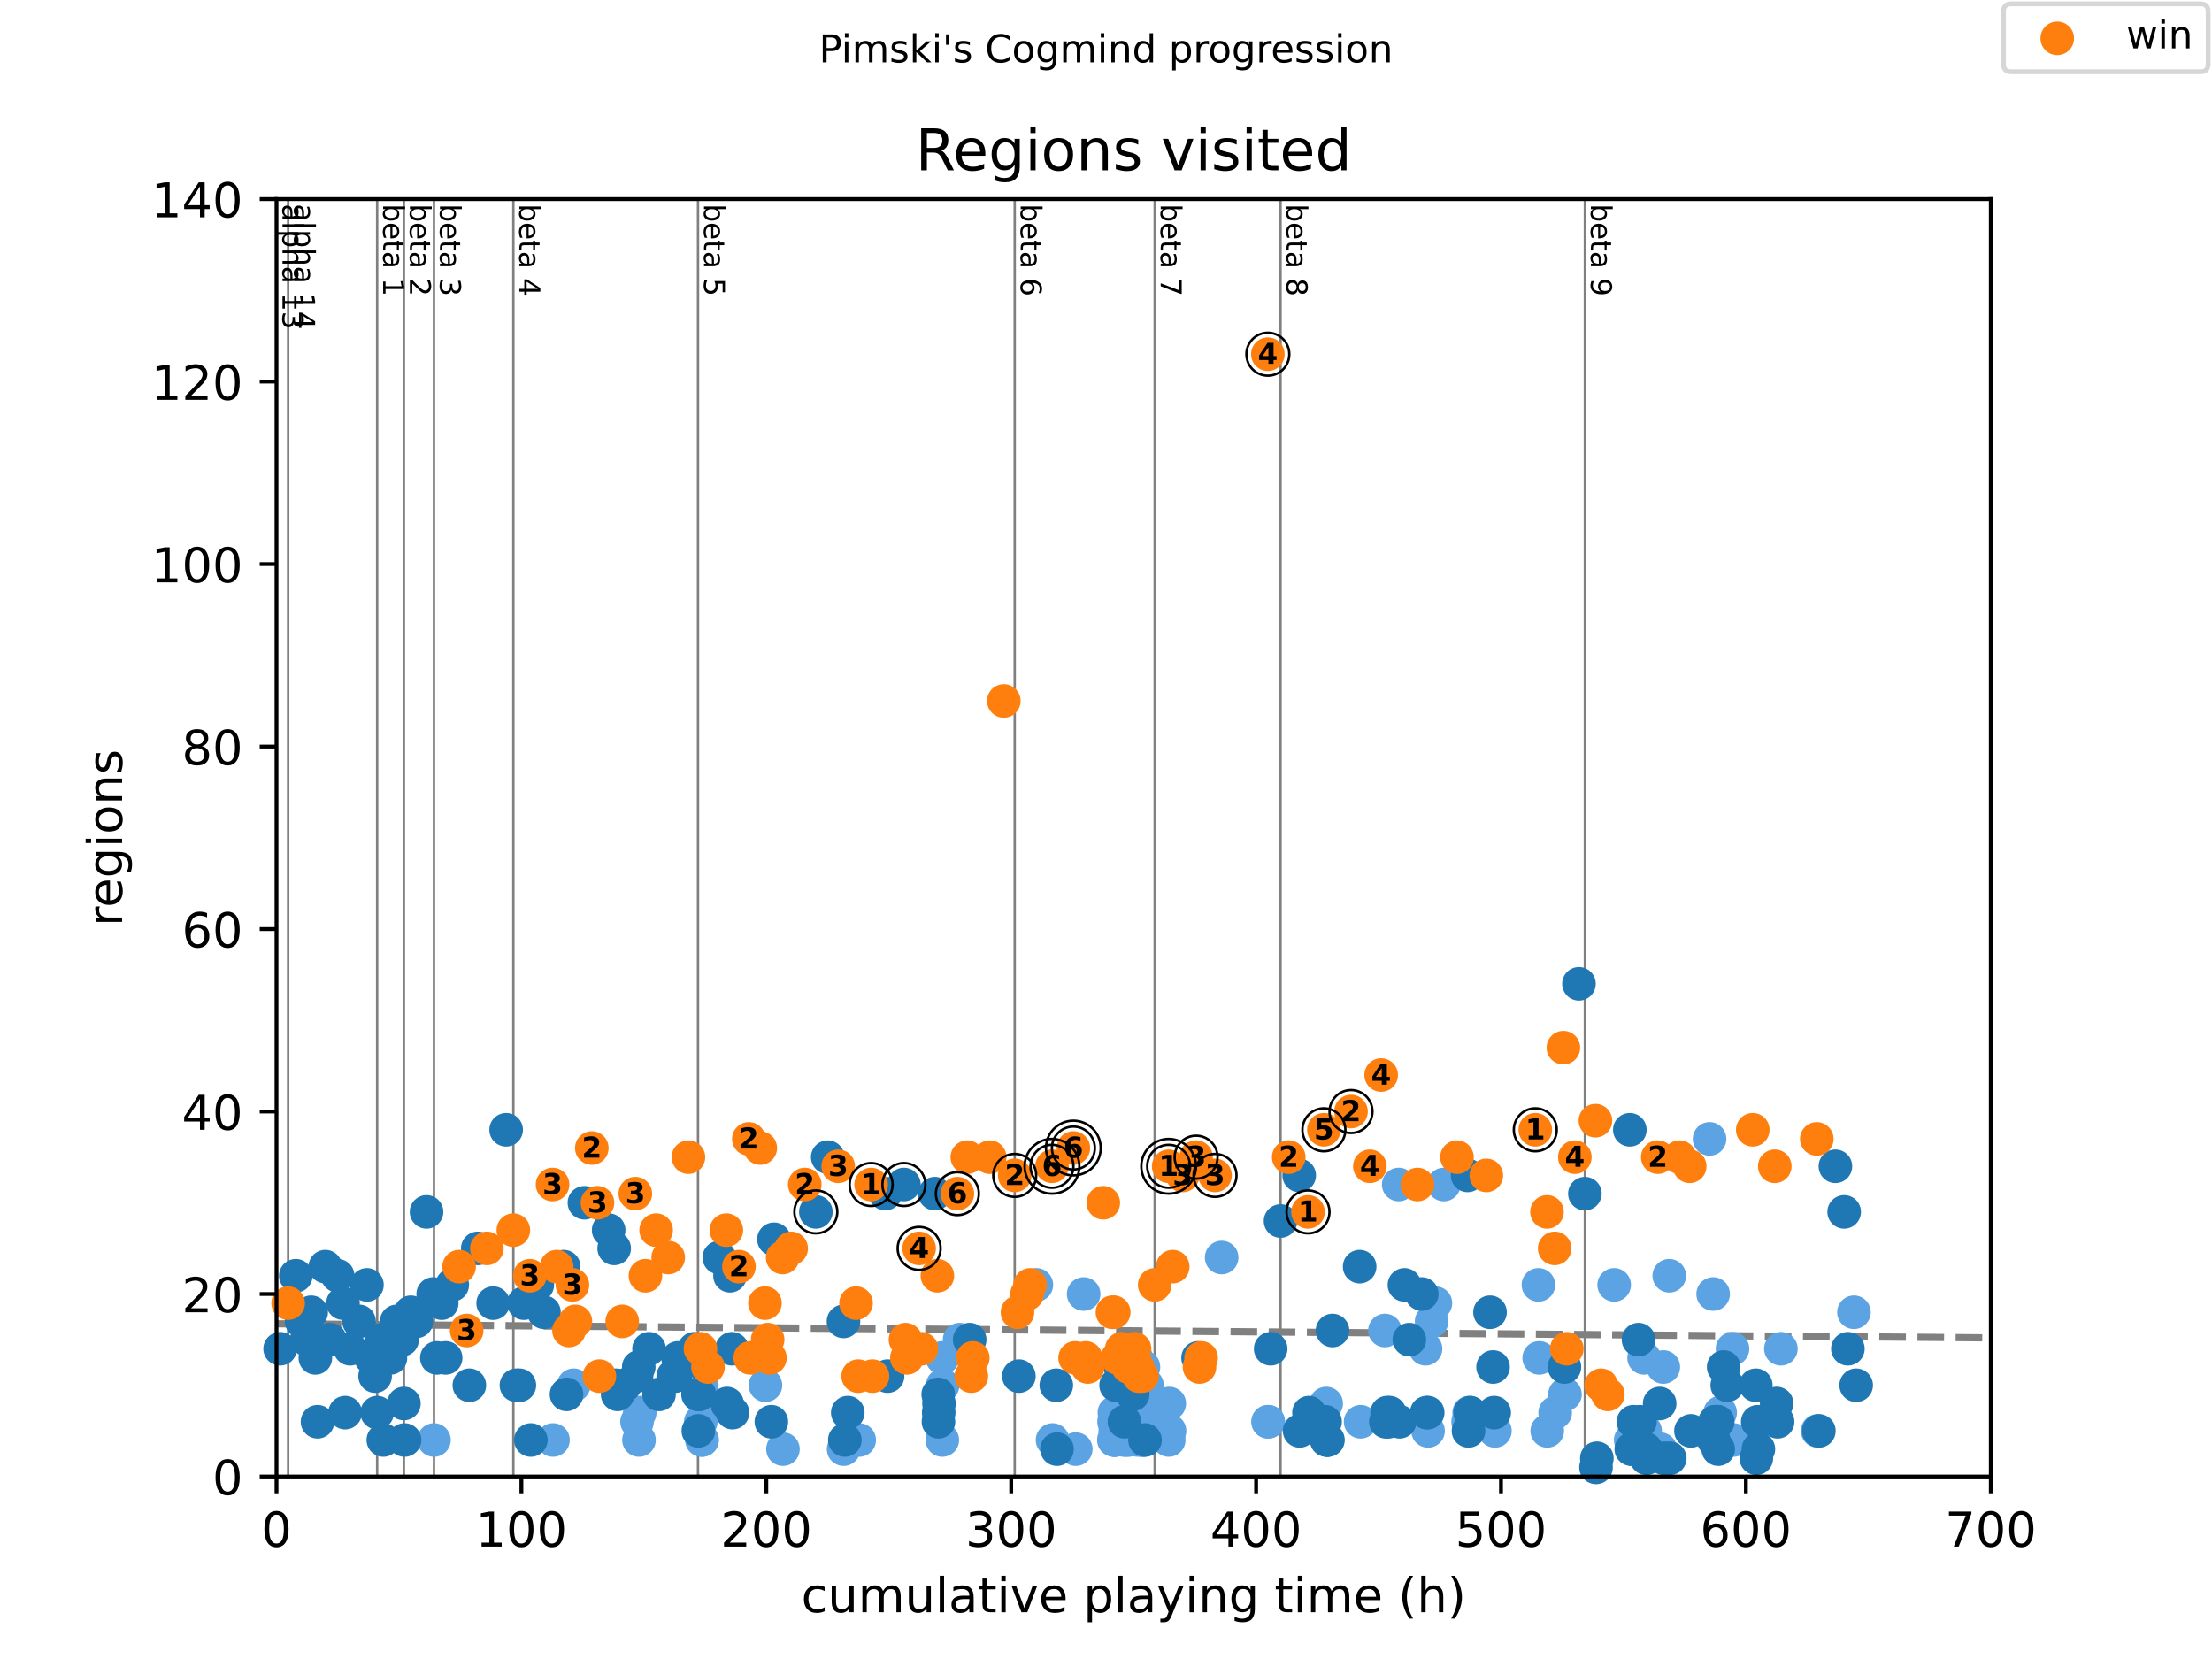 <?xml version="1.0" encoding="utf-8" standalone="no"?>
<!DOCTYPE svg PUBLIC "-//W3C//DTD SVG 1.1//EN"
  "http://www.w3.org/Graphics/SVG/1.1/DTD/svg11.dtd">
<!-- Created with matplotlib (https://matplotlib.org/) -->
<svg height="345.6pt" version="1.1" viewBox="0 0 460.8 345.6" width="460.8pt" xmlns="http://www.w3.org/2000/svg" xmlns:xlink="http://www.w3.org/1999/xlink">
 <defs>
  <style type="text/css">
*{stroke-linecap:butt;stroke-linejoin:round;}
  </style>
 </defs>
 <g id="figure_1">
  <g id="patch_1">
   <path d="M 0 345.6 
L 460.8 345.6 
L 460.8 0 
L 0 0 
z
" style="fill:#ffffff;"/>
  </g>
  <g id="axes_1">
   <g id="patch_2">
    <path d="M 57.6 307.584 
L 414.72 307.584 
L 414.72 41.472 
L 57.6 41.472 
z
" style="fill:#ffffff;"/>
   </g>
   <g id="line2d_1">
    <path clip-path="url(#pa5e5857e6a)" d="M 57.6 275.771 
L 414.72 278.707 
" style="fill:none;stroke:#808080;stroke-dasharray:5.55,2.4;stroke-dashoffset:0;stroke-width:1.5;"/>
   </g>
   <g id="line2d_2">
    <path clip-path="url(#pa5e5857e6a)" d="M 60.023 307.584 
L 60.023 41.472 
" style="fill:none;stroke:#808080;stroke-linecap:square;stroke-width:0.5;"/>
   </g>
   <g id="line2d_3">
    <path clip-path="url(#pa5e5857e6a)" d="M 78.568 307.584 
L 78.568 41.472 
" style="fill:none;stroke:#808080;stroke-linecap:square;stroke-width:0.5;"/>
   </g>
   <g id="line2d_4">
    <path clip-path="url(#pa5e5857e6a)" d="M 84.137 307.584 
L 84.137 41.472 
" style="fill:none;stroke:#808080;stroke-linecap:square;stroke-width:0.5;"/>
   </g>
   <g id="line2d_5">
    <path clip-path="url(#pa5e5857e6a)" d="M 90.404 307.584 
L 90.404 41.472 
" style="fill:none;stroke:#808080;stroke-linecap:square;stroke-width:0.5;"/>
   </g>
   <g id="line2d_6">
    <path clip-path="url(#pa5e5857e6a)" d="M 106.942 307.584 
L 106.942 41.472 
" style="fill:none;stroke:#808080;stroke-linecap:square;stroke-width:0.5;"/>
   </g>
   <g id="line2d_7">
    <path clip-path="url(#pa5e5857e6a)" d="M 145.409 307.584 
L 145.409 41.472 
" style="fill:none;stroke:#808080;stroke-linecap:square;stroke-width:0.5;"/>
   </g>
   <g id="line2d_8">
    <path clip-path="url(#pa5e5857e6a)" d="M 211.383 307.584 
L 211.383 41.472 
" style="fill:none;stroke:#808080;stroke-linecap:square;stroke-width:0.5;"/>
   </g>
   <g id="line2d_9">
    <path clip-path="url(#pa5e5857e6a)" d="M 240.547 307.584 
L 240.547 41.472 
" style="fill:none;stroke:#808080;stroke-linecap:square;stroke-width:0.5;"/>
   </g>
   <g id="line2d_10">
    <path clip-path="url(#pa5e5857e6a)" d="M 266.762 307.584 
L 266.762 41.472 
" style="fill:none;stroke:#808080;stroke-linecap:square;stroke-width:0.5;"/>
   </g>
   <g id="line2d_11">
    <path clip-path="url(#pa5e5857e6a)" d="M 330.162 307.584 
L 330.162 41.472 
" style="fill:none;stroke:#808080;stroke-linecap:square;stroke-width:0.5;"/>
   </g>
   <g id="text_1">
    <!-- alpha 13 -->
    <defs>
     <path d="M 34.281 27.484 
Q 23.391 27.484 19.188 25 
Q 14.984 22.516 14.984 16.5 
Q 14.984 11.719 18.141 8.906 
Q 21.297 6.109 26.703 6.109 
Q 34.188 6.109 38.703 11.406 
Q 43.219 16.703 43.219 25.484 
L 43.219 27.484 
z
M 52.203 31.203 
L 52.203 0 
L 43.219 0 
L 43.219 8.297 
Q 40.141 3.328 35.547 0.953 
Q 30.953 -1.422 24.312 -1.422 
Q 15.922 -1.422 10.953 3.297 
Q 6 8.016 6 15.922 
Q 6 25.141 12.172 29.828 
Q 18.359 34.516 30.609 34.516 
L 43.219 34.516 
L 43.219 35.406 
Q 43.219 41.609 39.141 45 
Q 35.062 48.391 27.688 48.391 
Q 23 48.391 18.547 47.266 
Q 14.109 46.141 10.016 43.891 
L 10.016 52.203 
Q 14.938 54.109 19.578 55.047 
Q 24.219 56 28.609 56 
Q 40.484 56 46.344 49.844 
Q 52.203 43.703 52.203 31.203 
z
" id="DejaVuSans-97"/>
     <path d="M 9.422 75.984 
L 18.406 75.984 
L 18.406 0 
L 9.422 0 
z
" id="DejaVuSans-108"/>
     <path d="M 18.109 8.203 
L 18.109 -20.797 
L 9.078 -20.797 
L 9.078 54.688 
L 18.109 54.688 
L 18.109 46.391 
Q 20.953 51.266 25.266 53.625 
Q 29.594 56 35.594 56 
Q 45.562 56 51.781 48.094 
Q 58.016 40.188 58.016 27.297 
Q 58.016 14.406 51.781 6.484 
Q 45.562 -1.422 35.594 -1.422 
Q 29.594 -1.422 25.266 0.953 
Q 20.953 3.328 18.109 8.203 
z
M 48.688 27.297 
Q 48.688 37.203 44.609 42.844 
Q 40.531 48.484 33.406 48.484 
Q 26.266 48.484 22.188 42.844 
Q 18.109 37.203 18.109 27.297 
Q 18.109 17.391 22.188 11.75 
Q 26.266 6.109 33.406 6.109 
Q 40.531 6.109 44.609 11.75 
Q 48.688 17.391 48.688 27.297 
z
" id="DejaVuSans-112"/>
     <path d="M 54.891 33.016 
L 54.891 0 
L 45.906 0 
L 45.906 32.719 
Q 45.906 40.484 42.875 44.328 
Q 39.844 48.188 33.797 48.188 
Q 26.516 48.188 22.312 43.547 
Q 18.109 38.922 18.109 30.906 
L 18.109 0 
L 9.078 0 
L 9.078 75.984 
L 18.109 75.984 
L 18.109 46.188 
Q 21.344 51.125 25.703 53.562 
Q 30.078 56 35.797 56 
Q 45.219 56 50.047 50.172 
Q 54.891 44.344 54.891 33.016 
z
" id="DejaVuSans-104"/>
     <path id="DejaVuSans-32"/>
     <path d="M 12.406 8.297 
L 28.516 8.297 
L 28.516 63.922 
L 10.984 60.406 
L 10.984 69.391 
L 28.422 72.906 
L 38.281 72.906 
L 38.281 8.297 
L 54.391 8.297 
L 54.391 0 
L 12.406 0 
z
" id="DejaVuSans-49"/>
     <path d="M 40.578 39.312 
Q 47.656 37.797 51.625 33 
Q 55.609 28.219 55.609 21.188 
Q 55.609 10.406 48.188 4.484 
Q 40.766 -1.422 27.094 -1.422 
Q 22.516 -1.422 17.656 -0.516 
Q 12.797 0.391 7.625 2.203 
L 7.625 11.719 
Q 11.719 9.328 16.594 8.109 
Q 21.484 6.891 26.812 6.891 
Q 36.078 6.891 40.938 10.547 
Q 45.797 14.203 45.797 21.188 
Q 45.797 27.641 41.281 31.266 
Q 36.766 34.906 28.719 34.906 
L 20.219 34.906 
L 20.219 43.016 
L 29.109 43.016 
Q 36.375 43.016 40.234 45.922 
Q 44.094 48.828 44.094 54.297 
Q 44.094 59.906 40.109 62.906 
Q 36.141 65.922 28.719 65.922 
Q 24.656 65.922 20.016 65.031 
Q 15.375 64.156 9.812 62.312 
L 9.812 71.094 
Q 15.438 72.656 20.344 73.438 
Q 25.25 74.219 29.594 74.219 
Q 40.828 74.219 47.359 69.109 
Q 53.906 64.016 53.906 55.328 
Q 53.906 49.266 50.438 45.094 
Q 46.969 40.922 40.578 39.312 
z
" id="DejaVuSans-51"/>
    </defs>
    <g transform="translate(58.848 42.472)rotate(-270)scale(0.06 -0.06)">
     <use xlink:href="#DejaVuSans-97"/>
     <use x="61.279" xlink:href="#DejaVuSans-108"/>
     <use x="89.062" xlink:href="#DejaVuSans-112"/>
     <use x="152.539" xlink:href="#DejaVuSans-104"/>
     <use x="215.918" xlink:href="#DejaVuSans-97"/>
     <use x="277.197" xlink:href="#DejaVuSans-32"/>
     <use x="308.984" xlink:href="#DejaVuSans-49"/>
     <use x="372.607" xlink:href="#DejaVuSans-51"/>
    </g>
   </g>
   <g id="text_2">
    <!-- alpha 14 -->
    <defs>
     <path d="M 37.797 64.312 
L 12.891 25.391 
L 37.797 25.391 
z
M 35.203 72.906 
L 47.609 72.906 
L 47.609 25.391 
L 58.016 25.391 
L 58.016 17.188 
L 47.609 17.188 
L 47.609 0 
L 37.797 0 
L 37.797 17.188 
L 4.891 17.188 
L 4.891 26.703 
z
" id="DejaVuSans-52"/>
    </defs>
    <g transform="translate(61.271 42.472)rotate(-270)scale(0.06 -0.06)">
     <use xlink:href="#DejaVuSans-97"/>
     <use x="61.279" xlink:href="#DejaVuSans-108"/>
     <use x="89.062" xlink:href="#DejaVuSans-112"/>
     <use x="152.539" xlink:href="#DejaVuSans-104"/>
     <use x="215.918" xlink:href="#DejaVuSans-97"/>
     <use x="277.197" xlink:href="#DejaVuSans-32"/>
     <use x="308.984" xlink:href="#DejaVuSans-49"/>
     <use x="372.607" xlink:href="#DejaVuSans-52"/>
    </g>
   </g>
   <g id="text_3">
    <!-- beta 1 -->
    <defs>
     <path d="M 48.688 27.297 
Q 48.688 37.203 44.609 42.844 
Q 40.531 48.484 33.406 48.484 
Q 26.266 48.484 22.188 42.844 
Q 18.109 37.203 18.109 27.297 
Q 18.109 17.391 22.188 11.75 
Q 26.266 6.109 33.406 6.109 
Q 40.531 6.109 44.609 11.75 
Q 48.688 17.391 48.688 27.297 
z
M 18.109 46.391 
Q 20.953 51.266 25.266 53.625 
Q 29.594 56 35.594 56 
Q 45.562 56 51.781 48.094 
Q 58.016 40.188 58.016 27.297 
Q 58.016 14.406 51.781 6.484 
Q 45.562 -1.422 35.594 -1.422 
Q 29.594 -1.422 25.266 0.953 
Q 20.953 3.328 18.109 8.203 
L 18.109 0 
L 9.078 0 
L 9.078 75.984 
L 18.109 75.984 
z
" id="DejaVuSans-98"/>
     <path d="M 56.203 29.594 
L 56.203 25.203 
L 14.891 25.203 
Q 15.484 15.922 20.484 11.062 
Q 25.484 6.203 34.422 6.203 
Q 39.594 6.203 44.453 7.469 
Q 49.312 8.734 54.109 11.281 
L 54.109 2.781 
Q 49.266 0.734 44.188 -0.344 
Q 39.109 -1.422 33.891 -1.422 
Q 20.797 -1.422 13.156 6.188 
Q 5.516 13.812 5.516 26.812 
Q 5.516 40.234 12.766 48.109 
Q 20.016 56 32.328 56 
Q 43.359 56 49.781 48.891 
Q 56.203 41.797 56.203 29.594 
z
M 47.219 32.234 
Q 47.125 39.594 43.094 43.984 
Q 39.062 48.391 32.422 48.391 
Q 24.906 48.391 20.391 44.141 
Q 15.875 39.891 15.188 32.172 
z
" id="DejaVuSans-101"/>
     <path d="M 18.312 70.219 
L 18.312 54.688 
L 36.812 54.688 
L 36.812 47.703 
L 18.312 47.703 
L 18.312 18.016 
Q 18.312 11.328 20.141 9.422 
Q 21.969 7.516 27.594 7.516 
L 36.812 7.516 
L 36.812 0 
L 27.594 0 
Q 17.188 0 13.234 3.875 
Q 9.281 7.766 9.281 18.016 
L 9.281 47.703 
L 2.688 47.703 
L 2.688 54.688 
L 9.281 54.688 
L 9.281 70.219 
z
" id="DejaVuSans-116"/>
    </defs>
    <g transform="translate(79.816 42.472)rotate(-270)scale(0.06 -0.06)">
     <use xlink:href="#DejaVuSans-98"/>
     <use x="63.477" xlink:href="#DejaVuSans-101"/>
     <use x="125" xlink:href="#DejaVuSans-116"/>
     <use x="164.209" xlink:href="#DejaVuSans-97"/>
     <use x="225.488" xlink:href="#DejaVuSans-32"/>
     <use x="257.275" xlink:href="#DejaVuSans-49"/>
    </g>
   </g>
   <g id="text_4">
    <!-- beta 2 -->
    <defs>
     <path d="M 19.188 8.297 
L 53.609 8.297 
L 53.609 0 
L 7.328 0 
L 7.328 8.297 
Q 12.938 14.109 22.625 23.891 
Q 32.328 33.688 34.812 36.531 
Q 39.547 41.844 41.422 45.531 
Q 43.312 49.219 43.312 52.781 
Q 43.312 58.594 39.234 62.25 
Q 35.156 65.922 28.609 65.922 
Q 23.969 65.922 18.812 64.312 
Q 13.672 62.703 7.812 59.422 
L 7.812 69.391 
Q 13.766 71.781 18.938 73 
Q 24.125 74.219 28.422 74.219 
Q 39.75 74.219 46.484 68.547 
Q 53.219 62.891 53.219 53.422 
Q 53.219 48.922 51.531 44.891 
Q 49.859 40.875 45.406 35.406 
Q 44.188 33.984 37.641 27.219 
Q 31.109 20.453 19.188 8.297 
z
" id="DejaVuSans-50"/>
    </defs>
    <g transform="translate(85.385 42.472)rotate(-270)scale(0.06 -0.06)">
     <use xlink:href="#DejaVuSans-98"/>
     <use x="63.477" xlink:href="#DejaVuSans-101"/>
     <use x="125" xlink:href="#DejaVuSans-116"/>
     <use x="164.209" xlink:href="#DejaVuSans-97"/>
     <use x="225.488" xlink:href="#DejaVuSans-32"/>
     <use x="257.275" xlink:href="#DejaVuSans-50"/>
    </g>
   </g>
   <g id="text_5">
    <!-- beta 3 -->
    <g transform="translate(91.652 42.472)rotate(-270)scale(0.06 -0.06)">
     <use xlink:href="#DejaVuSans-98"/>
     <use x="63.477" xlink:href="#DejaVuSans-101"/>
     <use x="125" xlink:href="#DejaVuSans-116"/>
     <use x="164.209" xlink:href="#DejaVuSans-97"/>
     <use x="225.488" xlink:href="#DejaVuSans-32"/>
     <use x="257.275" xlink:href="#DejaVuSans-51"/>
    </g>
   </g>
   <g id="text_6">
    <!-- beta 4 -->
    <g transform="translate(108.19 42.472)rotate(-270)scale(0.06 -0.06)">
     <use xlink:href="#DejaVuSans-98"/>
     <use x="63.477" xlink:href="#DejaVuSans-101"/>
     <use x="125" xlink:href="#DejaVuSans-116"/>
     <use x="164.209" xlink:href="#DejaVuSans-97"/>
     <use x="225.488" xlink:href="#DejaVuSans-32"/>
     <use x="257.275" xlink:href="#DejaVuSans-52"/>
    </g>
   </g>
   <g id="text_7">
    <!-- beta 5 -->
    <defs>
     <path d="M 10.797 72.906 
L 49.516 72.906 
L 49.516 64.594 
L 19.828 64.594 
L 19.828 46.734 
Q 21.969 47.469 24.109 47.828 
Q 26.266 48.188 28.422 48.188 
Q 40.625 48.188 47.75 41.5 
Q 54.891 34.812 54.891 23.391 
Q 54.891 11.625 47.562 5.094 
Q 40.234 -1.422 26.906 -1.422 
Q 22.312 -1.422 17.547 -0.641 
Q 12.797 0.141 7.719 1.703 
L 7.719 11.625 
Q 12.109 9.234 16.797 8.062 
Q 21.484 6.891 26.703 6.891 
Q 35.156 6.891 40.078 11.328 
Q 45.016 15.766 45.016 23.391 
Q 45.016 31 40.078 35.438 
Q 35.156 39.891 26.703 39.891 
Q 22.75 39.891 18.812 39.016 
Q 14.891 38.141 10.797 36.281 
z
" id="DejaVuSans-53"/>
    </defs>
    <g transform="translate(146.657 42.472)rotate(-270)scale(0.06 -0.06)">
     <use xlink:href="#DejaVuSans-98"/>
     <use x="63.477" xlink:href="#DejaVuSans-101"/>
     <use x="125" xlink:href="#DejaVuSans-116"/>
     <use x="164.209" xlink:href="#DejaVuSans-97"/>
     <use x="225.488" xlink:href="#DejaVuSans-32"/>
     <use x="257.275" xlink:href="#DejaVuSans-53"/>
    </g>
   </g>
   <g id="text_8">
    <!-- beta 6 -->
    <defs>
     <path d="M 33.016 40.375 
Q 26.375 40.375 22.484 35.828 
Q 18.609 31.297 18.609 23.391 
Q 18.609 15.531 22.484 10.953 
Q 26.375 6.391 33.016 6.391 
Q 39.656 6.391 43.531 10.953 
Q 47.406 15.531 47.406 23.391 
Q 47.406 31.297 43.531 35.828 
Q 39.656 40.375 33.016 40.375 
z
M 52.594 71.297 
L 52.594 62.312 
Q 48.875 64.062 45.094 64.984 
Q 41.312 65.922 37.594 65.922 
Q 27.828 65.922 22.672 59.328 
Q 17.531 52.734 16.797 39.406 
Q 19.672 43.656 24.016 45.922 
Q 28.375 48.188 33.594 48.188 
Q 44.578 48.188 50.953 41.516 
Q 57.328 34.859 57.328 23.391 
Q 57.328 12.156 50.688 5.359 
Q 44.047 -1.422 33.016 -1.422 
Q 20.359 -1.422 13.672 8.266 
Q 6.984 17.969 6.984 36.375 
Q 6.984 53.656 15.188 63.938 
Q 23.391 74.219 37.203 74.219 
Q 40.922 74.219 44.703 73.484 
Q 48.484 72.75 52.594 71.297 
z
" id="DejaVuSans-54"/>
    </defs>
    <g transform="translate(212.63 42.472)rotate(-270)scale(0.06 -0.06)">
     <use xlink:href="#DejaVuSans-98"/>
     <use x="63.477" xlink:href="#DejaVuSans-101"/>
     <use x="125" xlink:href="#DejaVuSans-116"/>
     <use x="164.209" xlink:href="#DejaVuSans-97"/>
     <use x="225.488" xlink:href="#DejaVuSans-32"/>
     <use x="257.275" xlink:href="#DejaVuSans-54"/>
    </g>
   </g>
   <g id="text_9">
    <!-- beta 7 -->
    <defs>
     <path d="M 8.203 72.906 
L 55.078 72.906 
L 55.078 68.703 
L 28.609 0 
L 18.312 0 
L 43.219 64.594 
L 8.203 64.594 
z
" id="DejaVuSans-55"/>
    </defs>
    <g transform="translate(241.795 42.472)rotate(-270)scale(0.06 -0.06)">
     <use xlink:href="#DejaVuSans-98"/>
     <use x="63.477" xlink:href="#DejaVuSans-101"/>
     <use x="125" xlink:href="#DejaVuSans-116"/>
     <use x="164.209" xlink:href="#DejaVuSans-97"/>
     <use x="225.488" xlink:href="#DejaVuSans-32"/>
     <use x="257.275" xlink:href="#DejaVuSans-55"/>
    </g>
   </g>
   <g id="text_10">
    <!-- beta 8 -->
    <defs>
     <path d="M 31.781 34.625 
Q 24.75 34.625 20.719 30.859 
Q 16.703 27.094 16.703 20.516 
Q 16.703 13.922 20.719 10.156 
Q 24.75 6.391 31.781 6.391 
Q 38.812 6.391 42.859 10.172 
Q 46.922 13.969 46.922 20.516 
Q 46.922 27.094 42.891 30.859 
Q 38.875 34.625 31.781 34.625 
z
M 21.922 38.812 
Q 15.578 40.375 12.031 44.719 
Q 8.5 49.078 8.5 55.328 
Q 8.5 64.062 14.719 69.141 
Q 20.953 74.219 31.781 74.219 
Q 42.672 74.219 48.875 69.141 
Q 55.078 64.062 55.078 55.328 
Q 55.078 49.078 51.531 44.719 
Q 48 40.375 41.703 38.812 
Q 48.828 37.156 52.797 32.312 
Q 56.781 27.484 56.781 20.516 
Q 56.781 9.906 50.312 4.234 
Q 43.844 -1.422 31.781 -1.422 
Q 19.734 -1.422 13.25 4.234 
Q 6.781 9.906 6.781 20.516 
Q 6.781 27.484 10.781 32.312 
Q 14.797 37.156 21.922 38.812 
z
M 18.312 54.391 
Q 18.312 48.734 21.844 45.562 
Q 25.391 42.391 31.781 42.391 
Q 38.141 42.391 41.719 45.562 
Q 45.312 48.734 45.312 54.391 
Q 45.312 60.062 41.719 63.234 
Q 38.141 66.406 31.781 66.406 
Q 25.391 66.406 21.844 63.234 
Q 18.312 60.062 18.312 54.391 
z
" id="DejaVuSans-56"/>
    </defs>
    <g transform="translate(268.01 42.472)rotate(-270)scale(0.06 -0.06)">
     <use xlink:href="#DejaVuSans-98"/>
     <use x="63.477" xlink:href="#DejaVuSans-101"/>
     <use x="125" xlink:href="#DejaVuSans-116"/>
     <use x="164.209" xlink:href="#DejaVuSans-97"/>
     <use x="225.488" xlink:href="#DejaVuSans-32"/>
     <use x="257.275" xlink:href="#DejaVuSans-56"/>
    </g>
   </g>
   <g id="text_11">
    <!-- beta 9 -->
    <defs>
     <path d="M 10.984 1.516 
L 10.984 10.5 
Q 14.703 8.734 18.5 7.812 
Q 22.312 6.891 25.984 6.891 
Q 35.75 6.891 40.891 13.453 
Q 46.047 20.016 46.781 33.406 
Q 43.953 29.203 39.594 26.953 
Q 35.25 24.703 29.984 24.703 
Q 19.047 24.703 12.672 31.312 
Q 6.297 37.938 6.297 49.422 
Q 6.297 60.641 12.938 67.422 
Q 19.578 74.219 30.609 74.219 
Q 43.266 74.219 49.922 64.516 
Q 56.594 54.828 56.594 36.375 
Q 56.594 19.141 48.406 8.859 
Q 40.234 -1.422 26.422 -1.422 
Q 22.703 -1.422 18.891 -0.688 
Q 15.094 0.047 10.984 1.516 
z
M 30.609 32.422 
Q 37.25 32.422 41.125 36.953 
Q 45.016 41.5 45.016 49.422 
Q 45.016 57.281 41.125 61.844 
Q 37.25 66.406 30.609 66.406 
Q 23.969 66.406 20.094 61.844 
Q 16.219 57.281 16.219 49.422 
Q 16.219 41.5 20.094 36.953 
Q 23.969 32.422 30.609 32.422 
z
" id="DejaVuSans-57"/>
    </defs>
    <g transform="translate(331.41 42.472)rotate(-270)scale(0.06 -0.06)">
     <use xlink:href="#DejaVuSans-98"/>
     <use x="63.477" xlink:href="#DejaVuSans-101"/>
     <use x="125" xlink:href="#DejaVuSans-116"/>
     <use x="164.209" xlink:href="#DejaVuSans-97"/>
     <use x="225.488" xlink:href="#DejaVuSans-32"/>
     <use x="257.275" xlink:href="#DejaVuSans-57"/>
    </g>
   </g>
   <g id="PathCollection_1">
    <defs>
     <path d="M 0 3 
C 0.796 3 1.559 2.684 2.121 2.121 
C 2.684 1.559 3 0.796 3 0 
C 3 -0.796 2.684 -1.559 2.121 -2.121 
C 1.559 -2.684 0.796 -3 0 -3 
C -0.796 -3 -1.559 -2.684 -2.121 -2.121 
C -2.684 -1.559 -3 -0.796 -3 0 
C -3 0.796 -2.684 1.559 -2.121 2.121 
C -1.559 2.684 -0.796 3 0 3 
z
" id="mce1922998e" style="stroke:#5ca3e4;"/>
    </defs>
    <g>
     <use style="fill:#5ca3e4;stroke:#5ca3e4;" x="90.404" xlink:href="#mce1922998e" y="299.981"/>
     <use style="fill:#5ca3e4;stroke:#5ca3e4;" x="115.198" xlink:href="#mce1922998e" y="299.981"/>
     <use style="fill:#5ca3e4;stroke:#5ca3e4;" x="119.509" xlink:href="#mce1922998e" y="288.576"/>
     <use style="fill:#5ca3e4;stroke:#5ca3e4;" x="132.706" xlink:href="#mce1922998e" y="296.179"/>
     <use style="fill:#5ca3e4;stroke:#5ca3e4;" x="133.114" xlink:href="#mce1922998e" y="299.981"/>
     <use style="fill:#5ca3e4;stroke:#5ca3e4;" x="133.275" xlink:href="#mce1922998e" y="294.278"/>
     <use style="fill:#5ca3e4;stroke:#5ca3e4;" x="145.987" xlink:href="#mce1922998e" y="296.179"/>
     <use style="fill:#5ca3e4;stroke:#5ca3e4;" x="146.191" xlink:href="#mce1922998e" y="288.576"/>
     <use style="fill:#5ca3e4;stroke:#5ca3e4;" x="146.234" xlink:href="#mce1922998e" y="299.981"/>
     <use style="fill:#5ca3e4;stroke:#5ca3e4;" x="146.251" xlink:href="#mce1922998e" y="299.981"/>
     <use style="fill:#5ca3e4;stroke:#5ca3e4;" x="159.456" xlink:href="#mce1922998e" y="288.576"/>
     <use style="fill:#5ca3e4;stroke:#5ca3e4;" x="163.103" xlink:href="#mce1922998e" y="301.882"/>
     <use style="fill:#5ca3e4;stroke:#5ca3e4;" x="175.739" xlink:href="#mce1922998e" y="301.882"/>
     <use style="fill:#5ca3e4;stroke:#5ca3e4;" x="178.987" xlink:href="#mce1922998e" y="299.981"/>
     <use style="fill:#5ca3e4;stroke:#5ca3e4;" x="196.29" xlink:href="#mce1922998e" y="282.874"/>
     <use style="fill:#5ca3e4;stroke:#5ca3e4;" x="196.299" xlink:href="#mce1922998e" y="299.981"/>
     <use style="fill:#5ca3e4;stroke:#5ca3e4;" x="196.375" xlink:href="#mce1922998e" y="288.576"/>
     <use style="fill:#5ca3e4;stroke:#5ca3e4;" x="199.904" xlink:href="#mce1922998e" y="279.072"/>
     <use style="fill:#5ca3e4;stroke:#5ca3e4;" x="215.889" xlink:href="#mce1922998e" y="267.667"/>
     <use style="fill:#5ca3e4;stroke:#5ca3e4;" x="219.265" xlink:href="#mce1922998e" y="299.981"/>
     <use style="fill:#5ca3e4;stroke:#5ca3e4;" x="224.103" xlink:href="#mce1922998e" y="301.882"/>
     <use style="fill:#5ca3e4;stroke:#5ca3e4;" x="225.744" xlink:href="#mce1922998e" y="269.568"/>
     <use style="fill:#5ca3e4;stroke:#5ca3e4;" x="232.036" xlink:href="#mce1922998e" y="299.981"/>
     <use style="fill:#5ca3e4;stroke:#5ca3e4;" x="232.079" xlink:href="#mce1922998e" y="296.179"/>
     <use style="fill:#5ca3e4;stroke:#5ca3e4;" x="232.147" xlink:href="#mce1922998e" y="294.278"/>
     <use style="fill:#5ca3e4;stroke:#5ca3e4;" x="232.172" xlink:href="#mce1922998e" y="299.981"/>
     <use style="fill:#5ca3e4;stroke:#5ca3e4;" x="232.215" xlink:href="#mce1922998e" y="299.981"/>
     <use style="fill:#5ca3e4;stroke:#5ca3e4;" x="232.249" xlink:href="#mce1922998e" y="299.981"/>
     <use style="fill:#5ca3e4;stroke:#5ca3e4;" x="232.334" xlink:href="#mce1922998e" y="298.08"/>
     <use style="fill:#5ca3e4;stroke:#5ca3e4;" x="234.128" xlink:href="#mce1922998e" y="299.981"/>
     <use style="fill:#5ca3e4;stroke:#5ca3e4;" x="234.272" xlink:href="#mce1922998e" y="296.179"/>
     <use style="fill:#5ca3e4;stroke:#5ca3e4;" x="234.604" xlink:href="#mce1922998e" y="286.675"/>
     <use style="fill:#5ca3e4;stroke:#5ca3e4;" x="234.621" xlink:href="#mce1922998e" y="299.981"/>
     <use style="fill:#5ca3e4;stroke:#5ca3e4;" x="235.089" xlink:href="#mce1922998e" y="299.981"/>
     <use style="fill:#5ca3e4;stroke:#5ca3e4;" x="235.344" xlink:href="#mce1922998e" y="288.576"/>
     <use style="fill:#5ca3e4;stroke:#5ca3e4;" x="235.505" xlink:href="#mce1922998e" y="294.278"/>
     <use style="fill:#5ca3e4;stroke:#5ca3e4;" x="235.658" xlink:href="#mce1922998e" y="290.477"/>
     <use style="fill:#5ca3e4;stroke:#5ca3e4;" x="236.687" xlink:href="#mce1922998e" y="282.874"/>
     <use style="fill:#5ca3e4;stroke:#5ca3e4;" x="237.01" xlink:href="#mce1922998e" y="299.981"/>
     <use style="fill:#5ca3e4;stroke:#5ca3e4;" x="237.435" xlink:href="#mce1922998e" y="290.477"/>
     <use style="fill:#5ca3e4;stroke:#5ca3e4;" x="237.937" xlink:href="#mce1922998e" y="299.981"/>
     <use style="fill:#5ca3e4;stroke:#5ca3e4;" x="238.005" xlink:href="#mce1922998e" y="299.981"/>
     <use style="fill:#5ca3e4;stroke:#5ca3e4;" x="238.201" xlink:href="#mce1922998e" y="284.774"/>
     <use style="fill:#5ca3e4;stroke:#5ca3e4;" x="238.218" xlink:href="#mce1922998e" y="299.981"/>
     <use style="fill:#5ca3e4;stroke:#5ca3e4;" x="238.277" xlink:href="#mce1922998e" y="296.179"/>
     <use style="fill:#5ca3e4;stroke:#5ca3e4;" x="238.677" xlink:href="#mce1922998e" y="290.477"/>
     <use style="fill:#5ca3e4;stroke:#5ca3e4;" x="238.932" xlink:href="#mce1922998e" y="288.576"/>
     <use style="fill:#5ca3e4;stroke:#5ca3e4;" x="243.472" xlink:href="#mce1922998e" y="299.981"/>
     <use style="fill:#5ca3e4;stroke:#5ca3e4;" x="243.583" xlink:href="#mce1922998e" y="292.378"/>
     <use style="fill:#5ca3e4;stroke:#5ca3e4;" x="243.634" xlink:href="#mce1922998e" y="298.08"/>
     <use style="fill:#5ca3e4;stroke:#5ca3e4;" x="254.492" xlink:href="#mce1922998e" y="261.965"/>
     <use style="fill:#5ca3e4;stroke:#5ca3e4;" x="264.168" xlink:href="#mce1922998e" y="296.179"/>
     <use style="fill:#5ca3e4;stroke:#5ca3e4;" x="264.211" xlink:href="#mce1922998e" y="296.179"/>
     <use style="fill:#5ca3e4;stroke:#5ca3e4;" x="276.268" xlink:href="#mce1922998e" y="292.378"/>
     <use style="fill:#5ca3e4;stroke:#5ca3e4;" x="283.444" xlink:href="#mce1922998e" y="296.179"/>
     <use style="fill:#5ca3e4;stroke:#5ca3e4;" x="288.512" xlink:href="#mce1922998e" y="277.171"/>
     <use style="fill:#5ca3e4;stroke:#5ca3e4;" x="291.378" xlink:href="#mce1922998e" y="246.758"/>
     <use style="fill:#5ca3e4;stroke:#5ca3e4;" x="296.964" xlink:href="#mce1922998e" y="280.973"/>
     <use style="fill:#5ca3e4;stroke:#5ca3e4;" x="297.491" xlink:href="#mce1922998e" y="298.08"/>
     <use style="fill:#5ca3e4;stroke:#5ca3e4;" x="298.231" xlink:href="#mce1922998e" y="275.27"/>
     <use style="fill:#5ca3e4;stroke:#5ca3e4;" x="299.022" xlink:href="#mce1922998e" y="271.469"/>
     <use style="fill:#5ca3e4;stroke:#5ca3e4;" x="300.773" xlink:href="#mce1922998e" y="246.758"/>
     <use style="fill:#5ca3e4;stroke:#5ca3e4;" x="305.832" xlink:href="#mce1922998e" y="296.179"/>
     <use style="fill:#5ca3e4;stroke:#5ca3e4;" x="306.053" xlink:href="#mce1922998e" y="294.278"/>
     <use style="fill:#5ca3e4;stroke:#5ca3e4;" x="311.419" xlink:href="#mce1922998e" y="298.08"/>
     <use style="fill:#5ca3e4;stroke:#5ca3e4;" x="320.483" xlink:href="#mce1922998e" y="267.667"/>
     <use style="fill:#5ca3e4;stroke:#5ca3e4;" x="320.644" xlink:href="#mce1922998e" y="282.874"/>
     <use style="fill:#5ca3e4;stroke:#5ca3e4;" x="322.319" xlink:href="#mce1922998e" y="298.08"/>
     <use style="fill:#5ca3e4;stroke:#5ca3e4;" x="323.969" xlink:href="#mce1922998e" y="294.278"/>
     <use style="fill:#5ca3e4;stroke:#5ca3e4;" x="326.01" xlink:href="#mce1922998e" y="290.477"/>
     <use style="fill:#5ca3e4;stroke:#5ca3e4;" x="336.262" xlink:href="#mce1922998e" y="267.667"/>
     <use style="fill:#5ca3e4;stroke:#5ca3e4;" x="339.703" xlink:href="#mce1922998e" y="299.981"/>
     <use style="fill:#5ca3e4;stroke:#5ca3e4;" x="342.496" xlink:href="#mce1922998e" y="282.874"/>
     <use style="fill:#5ca3e4;stroke:#5ca3e4;" x="342.714" xlink:href="#mce1922998e" y="298.08"/>
     <use style="fill:#5ca3e4;stroke:#5ca3e4;" x="345.865" xlink:href="#mce1922998e" y="301.882"/>
     <use style="fill:#5ca3e4;stroke:#5ca3e4;" x="346.498" xlink:href="#mce1922998e" y="284.774"/>
     <use style="fill:#5ca3e4;stroke:#5ca3e4;" x="347.74" xlink:href="#mce1922998e" y="265.766"/>
     <use style="fill:#5ca3e4;stroke:#5ca3e4;" x="356.134" xlink:href="#mce1922998e" y="237.254"/>
     <use style="fill:#5ca3e4;stroke:#5ca3e4;" x="356.879" xlink:href="#mce1922998e" y="269.568"/>
     <use style="fill:#5ca3e4;stroke:#5ca3e4;" x="358.04" xlink:href="#mce1922998e" y="299.981"/>
     <use style="fill:#5ca3e4;stroke:#5ca3e4;" x="358.344" xlink:href="#mce1922998e" y="294.278"/>
     <use style="fill:#5ca3e4;stroke:#5ca3e4;" x="360.912" xlink:href="#mce1922998e" y="280.973"/>
     <use style="fill:#5ca3e4;stroke:#5ca3e4;" x="361.12" xlink:href="#mce1922998e" y="299.981"/>
     <use style="fill:#5ca3e4;stroke:#5ca3e4;" x="370.993" xlink:href="#mce1922998e" y="280.973"/>
     <use style="fill:#5ca3e4;stroke:#5ca3e4;" x="378.641" xlink:href="#mce1922998e" y="298.08"/>
     <use style="fill:#5ca3e4;stroke:#5ca3e4;" x="386.214" xlink:href="#mce1922998e" y="273.37"/>
    </g>
   </g>
   <g id="PathCollection_2">
    <defs>
     <path d="M 0 3 
C 0.796 3 1.559 2.684 2.121 2.121 
C 2.684 1.559 3 0.796 3 0 
C 3 -0.796 2.684 -1.559 2.121 -2.121 
C 1.559 -2.684 0.796 -3 0 -3 
C -0.796 -3 -1.559 -2.684 -2.121 -2.121 
C -2.684 -1.559 -3 -0.796 -3 0 
C -3 0.796 -2.684 1.559 -2.121 2.121 
C -1.559 2.684 -0.796 3 0 3 
z
" id="mb63d6a415e" style="stroke:#1f77b4;"/>
    </defs>
    <g>
     <use style="fill:#1f77b4;stroke:#1f77b4;" x="58.357" xlink:href="#mb63d6a415e" y="280.973"/>
     <use style="fill:#1f77b4;stroke:#1f77b4;" x="61.622" xlink:href="#mb63d6a415e" y="265.766"/>
     <use style="fill:#1f77b4;stroke:#1f77b4;" x="62.829" xlink:href="#mb63d6a415e" y="275.27"/>
     <use style="fill:#1f77b4;stroke:#1f77b4;" x="63.909" xlink:href="#mb63d6a415e" y="279.072"/>
     <use style="fill:#1f77b4;stroke:#1f77b4;" x="64.827" xlink:href="#mb63d6a415e" y="273.37"/>
     <use style="fill:#1f77b4;stroke:#1f77b4;" x="65.695" xlink:href="#mb63d6a415e" y="282.874"/>
     <use style="fill:#1f77b4;stroke:#1f77b4;" x="66.145" xlink:href="#mb63d6a415e" y="296.179"/>
     <use style="fill:#1f77b4;stroke:#1f77b4;" x="67.769" xlink:href="#mb63d6a415e" y="263.866"/>
     <use style="fill:#1f77b4;stroke:#1f77b4;" x="68.722" xlink:href="#mb63d6a415e" y="279.072"/>
     <use style="fill:#1f77b4;stroke:#1f77b4;" x="70.346" xlink:href="#mb63d6a415e" y="265.766"/>
     <use style="fill:#1f77b4;stroke:#1f77b4;" x="71.451" xlink:href="#mb63d6a415e" y="271.469"/>
     <use style="fill:#1f77b4;stroke:#1f77b4;" x="71.902" xlink:href="#mb63d6a415e" y="294.278"/>
     <use style="fill:#1f77b4;stroke:#1f77b4;" x="72.948" xlink:href="#mb63d6a415e" y="280.973"/>
     <use style="fill:#1f77b4;stroke:#1f77b4;" x="74.793" xlink:href="#mb63d6a415e" y="275.27"/>
     <use style="fill:#1f77b4;stroke:#1f77b4;" x="76.442" xlink:href="#mb63d6a415e" y="267.667"/>
     <use style="fill:#1f77b4;stroke:#1f77b4;" x="77.31" xlink:href="#mb63d6a415e" y="282.874"/>
     <use style="fill:#1f77b4;stroke:#1f77b4;" x="78.143" xlink:href="#mb63d6a415e" y="286.675"/>
     <use style="fill:#1f77b4;stroke:#1f77b4;" x="78.568" xlink:href="#mb63d6a415e" y="294.278"/>
     <use style="fill:#1f77b4;stroke:#1f77b4;" x="79.597" xlink:href="#mb63d6a415e" y="279.072"/>
     <use style="fill:#1f77b4;stroke:#1f77b4;" x="79.852" xlink:href="#mb63d6a415e" y="299.981"/>
     <use style="fill:#1f77b4;stroke:#1f77b4;" x="81.331" xlink:href="#mb63d6a415e" y="282.874"/>
     <use style="fill:#1f77b4;stroke:#1f77b4;" x="82.632" xlink:href="#mb63d6a415e" y="275.27"/>
     <use style="fill:#1f77b4;stroke:#1f77b4;" x="83.78" xlink:href="#mb63d6a415e" y="279.072"/>
     <use style="fill:#1f77b4;stroke:#1f77b4;" x="84.137" xlink:href="#mb63d6a415e" y="292.378"/>
     <use style="fill:#1f77b4;stroke:#1f77b4;" x="84.273" xlink:href="#mb63d6a415e" y="299.981"/>
     <use style="fill:#1f77b4;stroke:#1f77b4;" x="85.583" xlink:href="#mb63d6a415e" y="273.37"/>
     <use style="fill:#1f77b4;stroke:#1f77b4;" x="86.739" xlink:href="#mb63d6a415e" y="275.27"/>
     <use style="fill:#1f77b4;stroke:#1f77b4;" x="88.857" xlink:href="#mb63d6a415e" y="252.461"/>
     <use style="fill:#1f77b4;stroke:#1f77b4;" x="90.242" xlink:href="#mb63d6a415e" y="269.568"/>
     <use style="fill:#1f77b4;stroke:#1f77b4;" x="91.008" xlink:href="#mb63d6a415e" y="282.874"/>
     <use style="fill:#1f77b4;stroke:#1f77b4;" x="92.02" xlink:href="#mb63d6a415e" y="271.469"/>
     <use style="fill:#1f77b4;stroke:#1f77b4;" x="92.836" xlink:href="#mb63d6a415e" y="282.874"/>
     <use style="fill:#1f77b4;stroke:#1f77b4;" x="94.213" xlink:href="#mb63d6a415e" y="267.667"/>
     <use style="fill:#1f77b4;stroke:#1f77b4;" x="97.776" xlink:href="#mb63d6a415e" y="288.576"/>
     <use style="fill:#1f77b4;stroke:#1f77b4;" x="99.528" xlink:href="#mb63d6a415e" y="260.064"/>
     <use style="fill:#1f77b4;stroke:#1f77b4;" x="102.733" xlink:href="#mb63d6a415e" y="271.469"/>
     <use style="fill:#1f77b4;stroke:#1f77b4;" x="105.437" xlink:href="#mb63d6a415e" y="235.354"/>
     <use style="fill:#1f77b4;stroke:#1f77b4;" x="107.58" xlink:href="#mb63d6a415e" y="288.576"/>
     <use style="fill:#1f77b4;stroke:#1f77b4;" x="108.192" xlink:href="#mb63d6a415e" y="288.576"/>
     <use style="fill:#1f77b4;stroke:#1f77b4;" x="109.136" xlink:href="#mb63d6a415e" y="271.469"/>
     <use style="fill:#1f77b4;stroke:#1f77b4;" x="110.581" xlink:href="#mb63d6a415e" y="299.981"/>
     <use style="fill:#1f77b4;stroke:#1f77b4;" x="111.925" xlink:href="#mb63d6a415e" y="267.667"/>
     <use style="fill:#1f77b4;stroke:#1f77b4;" x="113.319" xlink:href="#mb63d6a415e" y="273.37"/>
     <use style="fill:#1f77b4;stroke:#1f77b4;" x="117.426" xlink:href="#mb63d6a415e" y="263.866"/>
     <use style="fill:#1f77b4;stroke:#1f77b4;" x="118.013" xlink:href="#mb63d6a415e" y="290.477"/>
     <use style="fill:#1f77b4;stroke:#1f77b4;" x="121.746" xlink:href="#mb63d6a415e" y="250.56"/>
     <use style="fill:#1f77b4;stroke:#1f77b4;" x="126.796" xlink:href="#mb63d6a415e" y="256.262"/>
     <use style="fill:#1f77b4;stroke:#1f77b4;" x="127.944" xlink:href="#mb63d6a415e" y="260.064"/>
     <use style="fill:#1f77b4;stroke:#1f77b4;" x="128.293" xlink:href="#mb63d6a415e" y="288.576"/>
     <use style="fill:#1f77b4;stroke:#1f77b4;" x="128.667" xlink:href="#mb63d6a415e" y="290.477"/>
     <use style="fill:#1f77b4;stroke:#1f77b4;" x="130.155" xlink:href="#mb63d6a415e" y="288.576"/>
     <use style="fill:#1f77b4;stroke:#1f77b4;" x="132.612" xlink:href="#mb63d6a415e" y="286.675"/>
     <use style="fill:#1f77b4;stroke:#1f77b4;" x="133.063" xlink:href="#mb63d6a415e" y="284.774"/>
     <use style="fill:#1f77b4;stroke:#1f77b4;" x="135.206" xlink:href="#mb63d6a415e" y="280.973"/>
     <use style="fill:#1f77b4;stroke:#1f77b4;" x="137.289" xlink:href="#mb63d6a415e" y="290.477"/>
     <use style="fill:#1f77b4;stroke:#1f77b4;" x="140.239" xlink:href="#mb63d6a415e" y="286.675"/>
     <use style="fill:#1f77b4;stroke:#1f77b4;" x="140.656" xlink:href="#mb63d6a415e" y="286.675"/>
     <use style="fill:#1f77b4;stroke:#1f77b4;" x="141.243" xlink:href="#mb63d6a415e" y="282.874"/>
     <use style="fill:#1f77b4;stroke:#1f77b4;" x="144.661" xlink:href="#mb63d6a415e" y="280.973"/>
     <use style="fill:#1f77b4;stroke:#1f77b4;" x="145.409" xlink:href="#mb63d6a415e" y="290.477"/>
     <use style="fill:#1f77b4;stroke:#1f77b4;" x="145.477" xlink:href="#mb63d6a415e" y="298.08"/>
     <use style="fill:#1f77b4;stroke:#1f77b4;" x="145.681" xlink:href="#mb63d6a415e" y="290.477"/>
     <use style="fill:#1f77b4;stroke:#1f77b4;" x="146.701" xlink:href="#mb63d6a415e" y="282.874"/>
     <use style="fill:#1f77b4;stroke:#1f77b4;" x="147.076" xlink:href="#mb63d6a415e" y="284.774"/>
     <use style="fill:#1f77b4;stroke:#1f77b4;" x="149.839" xlink:href="#mb63d6a415e" y="261.965"/>
     <use style="fill:#1f77b4;stroke:#1f77b4;" x="151.455" xlink:href="#mb63d6a415e" y="292.378"/>
     <use style="fill:#1f77b4;stroke:#1f77b4;" x="152.075" xlink:href="#mb63d6a415e" y="265.766"/>
     <use style="fill:#1f77b4;stroke:#1f77b4;" x="152.483" xlink:href="#mb63d6a415e" y="280.973"/>
     <use style="fill:#1f77b4;stroke:#1f77b4;" x="152.594" xlink:href="#mb63d6a415e" y="294.278"/>
     <use style="fill:#1f77b4;stroke:#1f77b4;" x="160.689" xlink:href="#mb63d6a415e" y="296.179"/>
     <use style="fill:#1f77b4;stroke:#1f77b4;" x="161.224" xlink:href="#mb63d6a415e" y="258.163"/>
     <use style="fill:#1f77b4;stroke:#1f77b4;" x="169.957" xlink:href="#mb63d6a415e" y="252.461"/>
     <use style="fill:#1f77b4;stroke:#1f77b4;" x="172.431" xlink:href="#mb63d6a415e" y="241.056"/>
     <use style="fill:#1f77b4;stroke:#1f77b4;" x="175.713" xlink:href="#mb63d6a415e" y="275.27"/>
     <use style="fill:#1f77b4;stroke:#1f77b4;" x="175.994" xlink:href="#mb63d6a415e" y="299.981"/>
     <use style="fill:#1f77b4;stroke:#1f77b4;" x="176.606" xlink:href="#mb63d6a415e" y="294.278"/>
     <use style="fill:#1f77b4;stroke:#1f77b4;" x="184.429" xlink:href="#mb63d6a415e" y="248.659"/>
     <use style="fill:#1f77b4;stroke:#1f77b4;" x="184.896" xlink:href="#mb63d6a415e" y="286.675"/>
     <use style="fill:#1f77b4;stroke:#1f77b4;" x="188.297" xlink:href="#mb63d6a415e" y="246.758"/>
     <use style="fill:#1f77b4;stroke:#1f77b4;" x="194.743" xlink:href="#mb63d6a415e" y="248.659"/>
     <use style="fill:#1f77b4;stroke:#1f77b4;" x="195.448" xlink:href="#mb63d6a415e" y="290.477"/>
     <use style="fill:#1f77b4;stroke:#1f77b4;" x="195.499" xlink:href="#mb63d6a415e" y="296.179"/>
     <use style="fill:#1f77b4;stroke:#1f77b4;" x="195.55" xlink:href="#mb63d6a415e" y="294.278"/>
     <use style="fill:#1f77b4;stroke:#1f77b4;" x="195.61" xlink:href="#mb63d6a415e" y="292.378"/>
     <use style="fill:#1f77b4;stroke:#1f77b4;" x="202.004" xlink:href="#mb63d6a415e" y="279.072"/>
     <use style="fill:#1f77b4;stroke:#1f77b4;" x="212.25" xlink:href="#mb63d6a415e" y="286.675"/>
     <use style="fill:#1f77b4;stroke:#1f77b4;" x="220.047" xlink:href="#mb63d6a415e" y="288.576"/>
     <use style="fill:#1f77b4;stroke:#1f77b4;" x="220.192" xlink:href="#mb63d6a415e" y="301.882"/>
     <use style="fill:#1f77b4;stroke:#1f77b4;" x="232.504" xlink:href="#mb63d6a415e" y="288.576"/>
     <use style="fill:#1f77b4;stroke:#1f77b4;" x="233.397" xlink:href="#mb63d6a415e" y="284.774"/>
     <use style="fill:#1f77b4;stroke:#1f77b4;" x="234.094" xlink:href="#mb63d6a415e" y="284.774"/>
     <use style="fill:#1f77b4;stroke:#1f77b4;" x="234.238" xlink:href="#mb63d6a415e" y="296.179"/>
     <use style="fill:#1f77b4;stroke:#1f77b4;" x="234.834" xlink:href="#mb63d6a415e" y="288.576"/>
     <use style="fill:#1f77b4;stroke:#1f77b4;" x="235.964" xlink:href="#mb63d6a415e" y="290.477"/>
     <use style="fill:#1f77b4;stroke:#1f77b4;" x="238.524" xlink:href="#mb63d6a415e" y="299.981"/>
     <use style="fill:#1f77b4;stroke:#1f77b4;" x="249.578" xlink:href="#mb63d6a415e" y="282.874"/>
     <use style="fill:#1f77b4;stroke:#1f77b4;" x="264.704" xlink:href="#mb63d6a415e" y="280.973"/>
     <use style="fill:#1f77b4;stroke:#1f77b4;" x="266.762" xlink:href="#mb63d6a415e" y="254.362"/>
     <use style="fill:#1f77b4;stroke:#1f77b4;" x="270.648" xlink:href="#mb63d6a415e" y="244.858"/>
     <use style="fill:#1f77b4;stroke:#1f77b4;" x="270.741" xlink:href="#mb63d6a415e" y="298.08"/>
     <use style="fill:#1f77b4;stroke:#1f77b4;" x="272.688" xlink:href="#mb63d6a415e" y="294.278"/>
     <use style="fill:#1f77b4;stroke:#1f77b4;" x="276.038" xlink:href="#mb63d6a415e" y="296.179"/>
     <use style="fill:#1f77b4;stroke:#1f77b4;" x="276.362" xlink:href="#mb63d6a415e" y="299.981"/>
     <use style="fill:#1f77b4;stroke:#1f77b4;" x="276.438" xlink:href="#mb63d6a415e" y="299.981"/>
     <use style="fill:#1f77b4;stroke:#1f77b4;" x="276.523" xlink:href="#mb63d6a415e" y="299.981"/>
     <use style="fill:#1f77b4;stroke:#1f77b4;" x="276.634" xlink:href="#mb63d6a415e" y="299.981"/>
     <use style="fill:#1f77b4;stroke:#1f77b4;" x="277.586" xlink:href="#mb63d6a415e" y="277.171"/>
     <use style="fill:#1f77b4;stroke:#1f77b4;" x="283.24" xlink:href="#mb63d6a415e" y="263.866"/>
     <use style="fill:#1f77b4;stroke:#1f77b4;" x="288.699" xlink:href="#mb63d6a415e" y="296.179"/>
     <use style="fill:#1f77b4;stroke:#1f77b4;" x="288.954" xlink:href="#mb63d6a415e" y="294.278"/>
     <use style="fill:#1f77b4;stroke:#1f77b4;" x="289.218" xlink:href="#mb63d6a415e" y="296.179"/>
     <use style="fill:#1f77b4;stroke:#1f77b4;" x="289.464" xlink:href="#mb63d6a415e" y="294.278"/>
     <use style="fill:#1f77b4;stroke:#1f77b4;" x="291.573" xlink:href="#mb63d6a415e" y="296.179"/>
     <use style="fill:#1f77b4;stroke:#1f77b4;" x="292.568" xlink:href="#mb63d6a415e" y="267.667"/>
     <use style="fill:#1f77b4;stroke:#1f77b4;" x="293.588" xlink:href="#mb63d6a415e" y="279.072"/>
     <use style="fill:#1f77b4;stroke:#1f77b4;" x="296.182" xlink:href="#mb63d6a415e" y="269.568"/>
     <use style="fill:#1f77b4;stroke:#1f77b4;" x="297.211" xlink:href="#mb63d6a415e" y="294.278"/>
     <use style="fill:#1f77b4;stroke:#1f77b4;" x="297.415" xlink:href="#mb63d6a415e" y="294.278"/>
     <use style="fill:#1f77b4;stroke:#1f77b4;" x="305.73" xlink:href="#mb63d6a415e" y="244.858"/>
     <use style="fill:#1f77b4;stroke:#1f77b4;" x="305.917" xlink:href="#mb63d6a415e" y="298.08"/>
     <use style="fill:#1f77b4;stroke:#1f77b4;" x="306.258" xlink:href="#mb63d6a415e" y="294.278"/>
     <use style="fill:#1f77b4;stroke:#1f77b4;" x="310.398" xlink:href="#mb63d6a415e" y="273.37"/>
     <use style="fill:#1f77b4;stroke:#1f77b4;" x="311.028" xlink:href="#mb63d6a415e" y="284.774"/>
     <use style="fill:#1f77b4;stroke:#1f77b4;" x="311.266" xlink:href="#mb63d6a415e" y="294.278"/>
     <use style="fill:#1f77b4;stroke:#1f77b4;" x="325.899" xlink:href="#mb63d6a415e" y="284.774"/>
     <use style="fill:#1f77b4;stroke:#1f77b4;" x="328.926" xlink:href="#mb63d6a415e" y="204.941"/>
     <use style="fill:#1f77b4;stroke:#1f77b4;" x="330.162" xlink:href="#mb63d6a415e" y="248.659"/>
     <use style="fill:#1f77b4;stroke:#1f77b4;" x="332.481" xlink:href="#mb63d6a415e" y="305.683"/>
     <use style="fill:#1f77b4;stroke:#1f77b4;" x="332.654" xlink:href="#mb63d6a415e" y="303.782"/>
     <use style="fill:#1f77b4;stroke:#1f77b4;" x="339.522" xlink:href="#mb63d6a415e" y="235.354"/>
     <use style="fill:#1f77b4;stroke:#1f77b4;" x="339.83" xlink:href="#mb63d6a415e" y="301.882"/>
     <use style="fill:#1f77b4;stroke:#1f77b4;" x="339.99" xlink:href="#mb63d6a415e" y="301.882"/>
     <use style="fill:#1f77b4;stroke:#1f77b4;" x="340.278" xlink:href="#mb63d6a415e" y="296.179"/>
     <use style="fill:#1f77b4;stroke:#1f77b4;" x="341.331" xlink:href="#mb63d6a415e" y="279.072"/>
     <use style="fill:#1f77b4;stroke:#1f77b4;" x="341.642" xlink:href="#mb63d6a415e" y="296.179"/>
     <use style="fill:#1f77b4;stroke:#1f77b4;" x="342.876" xlink:href="#mb63d6a415e" y="301.882"/>
     <use style="fill:#1f77b4;stroke:#1f77b4;" x="342.993" xlink:href="#mb63d6a415e" y="303.782"/>
     <use style="fill:#1f77b4;stroke:#1f77b4;" x="345.739" xlink:href="#mb63d6a415e" y="292.378"/>
     <use style="fill:#1f77b4;stroke:#1f77b4;" x="346.618" xlink:href="#mb63d6a415e" y="303.782"/>
     <use style="fill:#1f77b4;stroke:#1f77b4;" x="347.845" xlink:href="#mb63d6a415e" y="303.782"/>
     <use style="fill:#1f77b4;stroke:#1f77b4;" x="352.256" xlink:href="#mb63d6a415e" y="298.08"/>
     <use style="fill:#1f77b4;stroke:#1f77b4;" x="356.995" xlink:href="#mb63d6a415e" y="299.981"/>
     <use style="fill:#1f77b4;stroke:#1f77b4;" x="357.258" xlink:href="#mb63d6a415e" y="296.179"/>
     <use style="fill:#1f77b4;stroke:#1f77b4;" x="357.567" xlink:href="#mb63d6a415e" y="296.179"/>
     <use style="fill:#1f77b4;stroke:#1f77b4;" x="357.836" xlink:href="#mb63d6a415e" y="296.179"/>
     <use style="fill:#1f77b4;stroke:#1f77b4;" x="357.933" xlink:href="#mb63d6a415e" y="301.882"/>
     <use style="fill:#1f77b4;stroke:#1f77b4;" x="359.072" xlink:href="#mb63d6a415e" y="284.774"/>
     <use style="fill:#1f77b4;stroke:#1f77b4;" x="359.818" xlink:href="#mb63d6a415e" y="288.576"/>
     <use style="fill:#1f77b4;stroke:#1f77b4;" x="365.772" xlink:href="#mb63d6a415e" y="288.576"/>
     <use style="fill:#1f77b4;stroke:#1f77b4;" x="365.874" xlink:href="#mb63d6a415e" y="303.782"/>
     <use style="fill:#1f77b4;stroke:#1f77b4;" x="366.166" xlink:href="#mb63d6a415e" y="296.179"/>
     <use style="fill:#1f77b4;stroke:#1f77b4;" x="366.305" xlink:href="#mb63d6a415e" y="301.882"/>
     <use style="fill:#1f77b4;stroke:#1f77b4;" x="370.113" xlink:href="#mb63d6a415e" y="292.378"/>
     <use style="fill:#1f77b4;stroke:#1f77b4;" x="370.309" xlink:href="#mb63d6a415e" y="296.179"/>
     <use style="fill:#1f77b4;stroke:#1f77b4;" x="378.905" xlink:href="#mb63d6a415e" y="298.08"/>
     <use style="fill:#1f77b4;stroke:#1f77b4;" x="382.35" xlink:href="#mb63d6a415e" y="242.957"/>
     <use style="fill:#1f77b4;stroke:#1f77b4;" x="384.175" xlink:href="#mb63d6a415e" y="252.461"/>
     <use style="fill:#1f77b4;stroke:#1f77b4;" x="384.944" xlink:href="#mb63d6a415e" y="280.973"/>
     <use style="fill:#1f77b4;stroke:#1f77b4;" x="386.675" xlink:href="#mb63d6a415e" y="288.576"/>
    </g>
   </g>
   <g id="PathCollection_3">
    <defs>
     <path d="M 0 3 
C 0.796 3 1.559 2.684 2.121 2.121 
C 2.684 1.559 3 0.796 3 0 
C 3 -0.796 2.684 -1.559 2.121 -2.121 
C 1.559 -2.684 0.796 -3 0 -3 
C -0.796 -3 -1.559 -2.684 -2.121 -2.121 
C -2.684 -1.559 -3 -0.796 -3 0 
C -3 0.796 -2.684 1.559 -2.121 2.121 
C -1.559 2.684 -0.796 3 0 3 
z
" id="mf445bf1f31" style="stroke:#ff7f0e;"/>
    </defs>
    <g>
     <use style="fill:#ff7f0e;stroke:#ff7f0e;" x="60.023" xlink:href="#mf445bf1f31" y="271.469"/>
     <use style="fill:#ff7f0e;stroke:#ff7f0e;" x="95.642" xlink:href="#mf445bf1f31" y="263.866"/>
     <use style="fill:#ff7f0e;stroke:#ff7f0e;" x="97.215" xlink:href="#mf445bf1f31" y="277.171"/>
     <use style="fill:#ff7f0e;stroke:#ff7f0e;" x="101.424" xlink:href="#mf445bf1f31" y="260.064"/>
     <use style="fill:#ff7f0e;stroke:#ff7f0e;" x="106.942" xlink:href="#mf445bf1f31" y="256.262"/>
     <use style="fill:#ff7f0e;stroke:#ff7f0e;" x="110.377" xlink:href="#mf445bf1f31" y="265.766"/>
     <use style="fill:#ff7f0e;stroke:#ff7f0e;" x="115.105" xlink:href="#mf445bf1f31" y="246.758"/>
     <use style="fill:#ff7f0e;stroke:#ff7f0e;" x="115.964" xlink:href="#mf445bf1f31" y="263.866"/>
     <use style="fill:#ff7f0e;stroke:#ff7f0e;" x="118.531" xlink:href="#mf445bf1f31" y="277.171"/>
     <use style="fill:#ff7f0e;stroke:#ff7f0e;" x="119.246" xlink:href="#mf445bf1f31" y="267.667"/>
     <use style="fill:#ff7f0e;stroke:#ff7f0e;" x="119.866" xlink:href="#mf445bf1f31" y="275.27"/>
     <use style="fill:#ff7f0e;stroke:#ff7f0e;" x="123.285" xlink:href="#mf445bf1f31" y="239.155"/>
     <use style="fill:#ff7f0e;stroke:#ff7f0e;" x="124.466" xlink:href="#mf445bf1f31" y="250.56"/>
     <use style="fill:#ff7f0e;stroke:#ff7f0e;" x="124.866" xlink:href="#mf445bf1f31" y="286.675"/>
     <use style="fill:#ff7f0e;stroke:#ff7f0e;" x="129.619" xlink:href="#mf445bf1f31" y="275.27"/>
     <use style="fill:#ff7f0e;stroke:#ff7f0e;" x="132.349" xlink:href="#mf445bf1f31" y="248.659"/>
     <use style="fill:#ff7f0e;stroke:#ff7f0e;" x="134.457" xlink:href="#mf445bf1f31" y="265.766"/>
     <use style="fill:#ff7f0e;stroke:#ff7f0e;" x="136.685" xlink:href="#mf445bf1f31" y="256.262"/>
     <use style="fill:#ff7f0e;stroke:#ff7f0e;" x="139.202" xlink:href="#mf445bf1f31" y="261.965"/>
     <use style="fill:#ff7f0e;stroke:#ff7f0e;" x="143.411" xlink:href="#mf445bf1f31" y="241.056"/>
     <use style="fill:#ff7f0e;stroke:#ff7f0e;" x="145.919" xlink:href="#mf445bf1f31" y="280.973"/>
     <use style="fill:#ff7f0e;stroke:#ff7f0e;" x="147.492" xlink:href="#mf445bf1f31" y="284.774"/>
     <use style="fill:#ff7f0e;stroke:#ff7f0e;" x="151.31" xlink:href="#mf445bf1f31" y="256.262"/>
     <use style="fill:#ff7f0e;stroke:#ff7f0e;" x="153.937" xlink:href="#mf445bf1f31" y="263.866"/>
     <use style="fill:#ff7f0e;stroke:#ff7f0e;" x="155.995" xlink:href="#mf445bf1f31" y="237.254"/>
     <use style="fill:#ff7f0e;stroke:#ff7f0e;" x="156.293" xlink:href="#mf445bf1f31" y="282.874"/>
     <use style="fill:#ff7f0e;stroke:#ff7f0e;" x="158.376" xlink:href="#mf445bf1f31" y="239.155"/>
     <use style="fill:#ff7f0e;stroke:#ff7f0e;" x="159.354" xlink:href="#mf445bf1f31" y="271.469"/>
     <use style="fill:#ff7f0e;stroke:#ff7f0e;" x="159.915" xlink:href="#mf445bf1f31" y="279.072"/>
     <use style="fill:#ff7f0e;stroke:#ff7f0e;" x="160.391" xlink:href="#mf445bf1f31" y="282.874"/>
     <use style="fill:#ff7f0e;stroke:#ff7f0e;" x="163.035" xlink:href="#mf445bf1f31" y="261.965"/>
     <use style="fill:#ff7f0e;stroke:#ff7f0e;" x="164.813" xlink:href="#mf445bf1f31" y="260.064"/>
     <use style="fill:#ff7f0e;stroke:#ff7f0e;" x="167.652" xlink:href="#mf445bf1f31" y="246.758"/>
     <use style="fill:#ff7f0e;stroke:#ff7f0e;" x="174.616" xlink:href="#mf445bf1f31" y="242.957"/>
     <use style="fill:#ff7f0e;stroke:#ff7f0e;" x="178.332" xlink:href="#mf445bf1f31" y="271.469"/>
     <use style="fill:#ff7f0e;stroke:#ff7f0e;" x="178.766" xlink:href="#mf445bf1f31" y="286.675"/>
     <use style="fill:#ff7f0e;stroke:#ff7f0e;" x="181.47" xlink:href="#mf445bf1f31" y="246.758"/>
     <use style="fill:#ff7f0e;stroke:#ff7f0e;" x="181.75" xlink:href="#mf445bf1f31" y="286.675"/>
     <use style="fill:#ff7f0e;stroke:#ff7f0e;" x="188.629" xlink:href="#mf445bf1f31" y="279.072"/>
     <use style="fill:#ff7f0e;stroke:#ff7f0e;" x="188.918" xlink:href="#mf445bf1f31" y="282.874"/>
     <use style="fill:#ff7f0e;stroke:#ff7f0e;" x="191.469" xlink:href="#mf445bf1f31" y="260.064"/>
     <use style="fill:#ff7f0e;stroke:#ff7f0e;" x="191.945" xlink:href="#mf445bf1f31" y="280.973"/>
     <use style="fill:#ff7f0e;stroke:#ff7f0e;" x="195.27" xlink:href="#mf445bf1f31" y="265.766"/>
     <use style="fill:#ff7f0e;stroke:#ff7f0e;" x="199.436" xlink:href="#mf445bf1f31" y="248.659"/>
     <use style="fill:#ff7f0e;stroke:#ff7f0e;" x="201.511" xlink:href="#mf445bf1f31" y="241.056"/>
     <use style="fill:#ff7f0e;stroke:#ff7f0e;" x="202.344" xlink:href="#mf445bf1f31" y="286.675"/>
     <use style="fill:#ff7f0e;stroke:#ff7f0e;" x="202.65" xlink:href="#mf445bf1f31" y="282.874"/>
     <use style="fill:#ff7f0e;stroke:#ff7f0e;" x="206.17" xlink:href="#mf445bf1f31" y="241.056"/>
     <use style="fill:#ff7f0e;stroke:#ff7f0e;" x="209.112" xlink:href="#mf445bf1f31" y="146.016"/>
     <use style="fill:#ff7f0e;stroke:#ff7f0e;" x="211.383" xlink:href="#mf445bf1f31" y="244.858"/>
     <use style="fill:#ff7f0e;stroke:#ff7f0e;" x="211.961" xlink:href="#mf445bf1f31" y="273.37"/>
     <use style="fill:#ff7f0e;stroke:#ff7f0e;" x="213.951" xlink:href="#mf445bf1f31" y="269.568"/>
     <use style="fill:#ff7f0e;stroke:#ff7f0e;" x="214.597" xlink:href="#mf445bf1f31" y="267.667"/>
     <use style="fill:#ff7f0e;stroke:#ff7f0e;" x="219.146" xlink:href="#mf445bf1f31" y="242.957"/>
     <use style="fill:#ff7f0e;stroke:#ff7f0e;" x="223.601" xlink:href="#mf445bf1f31" y="239.155"/>
     <use style="fill:#ff7f0e;stroke:#ff7f0e;" x="223.967" xlink:href="#mf445bf1f31" y="282.874"/>
     <use style="fill:#ff7f0e;stroke:#ff7f0e;" x="226.186" xlink:href="#mf445bf1f31" y="282.874"/>
     <use style="fill:#ff7f0e;stroke:#ff7f0e;" x="226.594" xlink:href="#mf445bf1f31" y="284.774"/>
     <use style="fill:#ff7f0e;stroke:#ff7f0e;" x="229.834" xlink:href="#mf445bf1f31" y="250.56"/>
     <use style="fill:#ff7f0e;stroke:#ff7f0e;" x="231.739" xlink:href="#mf445bf1f31" y="273.37"/>
     <use style="fill:#ff7f0e;stroke:#ff7f0e;" x="232.011" xlink:href="#mf445bf1f31" y="273.37"/>
     <use style="fill:#ff7f0e;stroke:#ff7f0e;" x="232.767" xlink:href="#mf445bf1f31" y="282.874"/>
     <use style="fill:#ff7f0e;stroke:#ff7f0e;" x="233.048" xlink:href="#mf445bf1f31" y="282.874"/>
     <use style="fill:#ff7f0e;stroke:#ff7f0e;" x="233.686" xlink:href="#mf445bf1f31" y="280.973"/>
     <use style="fill:#ff7f0e;stroke:#ff7f0e;" x="235.055" xlink:href="#mf445bf1f31" y="284.774"/>
     <use style="fill:#ff7f0e;stroke:#ff7f0e;" x="236.347" xlink:href="#mf445bf1f31" y="280.973"/>
     <use style="fill:#ff7f0e;stroke:#ff7f0e;" x="236.985" xlink:href="#mf445bf1f31" y="284.774"/>
     <use style="fill:#ff7f0e;stroke:#ff7f0e;" x="237.24" xlink:href="#mf445bf1f31" y="286.675"/>
     <use style="fill:#ff7f0e;stroke:#ff7f0e;" x="237.895" xlink:href="#mf445bf1f31" y="286.675"/>
     <use style="fill:#ff7f0e;stroke:#ff7f0e;" x="240.547" xlink:href="#mf445bf1f31" y="267.667"/>
     <use style="fill:#ff7f0e;stroke:#ff7f0e;" x="243.455" xlink:href="#mf445bf1f31" y="242.957"/>
     <use style="fill:#ff7f0e;stroke:#ff7f0e;" x="244.297" xlink:href="#mf445bf1f31" y="263.866"/>
     <use style="fill:#ff7f0e;stroke:#ff7f0e;" x="246.372" xlink:href="#mf445bf1f31" y="244.858"/>
     <use style="fill:#ff7f0e;stroke:#ff7f0e;" x="249.169" xlink:href="#mf445bf1f31" y="241.056"/>
     <use style="fill:#ff7f0e;stroke:#ff7f0e;" x="249.884" xlink:href="#mf445bf1f31" y="284.774"/>
     <use style="fill:#ff7f0e;stroke:#ff7f0e;" x="250.215" xlink:href="#mf445bf1f31" y="282.874"/>
     <use style="fill:#ff7f0e;stroke:#ff7f0e;" x="253.115" xlink:href="#mf445bf1f31" y="244.858"/>
     <use style="fill:#ff7f0e;stroke:#ff7f0e;" x="264.117" xlink:href="#mf445bf1f31" y="73.786"/>
     <use style="fill:#ff7f0e;stroke:#ff7f0e;" x="268.462" xlink:href="#mf445bf1f31" y="241.056"/>
     <use style="fill:#ff7f0e;stroke:#ff7f0e;" x="272.484" xlink:href="#mf445bf1f31" y="252.461"/>
     <use style="fill:#ff7f0e;stroke:#ff7f0e;" x="275.792" xlink:href="#mf445bf1f31" y="235.354"/>
     <use style="fill:#ff7f0e;stroke:#ff7f0e;" x="281.438" xlink:href="#mf445bf1f31" y="231.552"/>
     <use style="fill:#ff7f0e;stroke:#ff7f0e;" x="285.366" xlink:href="#mf445bf1f31" y="242.957"/>
     <use style="fill:#ff7f0e;stroke:#ff7f0e;" x="287.721" xlink:href="#mf445bf1f31" y="223.949"/>
     <use style="fill:#ff7f0e;stroke:#ff7f0e;" x="295.28" xlink:href="#mf445bf1f31" y="246.758"/>
     <use style="fill:#ff7f0e;stroke:#ff7f0e;" x="303.511" xlink:href="#mf445bf1f31" y="241.056"/>
     <use style="fill:#ff7f0e;stroke:#ff7f0e;" x="309.625" xlink:href="#mf445bf1f31" y="244.858"/>
     <use style="fill:#ff7f0e;stroke:#ff7f0e;" x="319.828" xlink:href="#mf445bf1f31" y="235.354"/>
     <use style="fill:#ff7f0e;stroke:#ff7f0e;" x="322.268" xlink:href="#mf445bf1f31" y="252.461"/>
     <use style="fill:#ff7f0e;stroke:#ff7f0e;" x="323.867" xlink:href="#mf445bf1f31" y="260.064"/>
     <use style="fill:#ff7f0e;stroke:#ff7f0e;" x="325.678" xlink:href="#mf445bf1f31" y="218.246"/>
     <use style="fill:#ff7f0e;stroke:#ff7f0e;" x="326.392" xlink:href="#mf445bf1f31" y="280.973"/>
     <use style="fill:#ff7f0e;stroke:#ff7f0e;" x="328.067" xlink:href="#mf445bf1f31" y="241.056"/>
     <use style="fill:#ff7f0e;stroke:#ff7f0e;" x="332.354" xlink:href="#mf445bf1f31" y="233.453"/>
     <use style="fill:#ff7f0e;stroke:#ff7f0e;" x="333.543" xlink:href="#mf445bf1f31" y="288.576"/>
     <use style="fill:#ff7f0e;stroke:#ff7f0e;" x="334.946" xlink:href="#mf445bf1f31" y="290.477"/>
     <use style="fill:#ff7f0e;stroke:#ff7f0e;" x="345.341" xlink:href="#mf445bf1f31" y="241.056"/>
     <use style="fill:#ff7f0e;stroke:#ff7f0e;" x="349.875" xlink:href="#mf445bf1f31" y="241.056"/>
     <use style="fill:#ff7f0e;stroke:#ff7f0e;" x="351.992" xlink:href="#mf445bf1f31" y="242.957"/>
     <use style="fill:#ff7f0e;stroke:#ff7f0e;" x="365.135" xlink:href="#mf445bf1f31" y="235.354"/>
     <use style="fill:#ff7f0e;stroke:#ff7f0e;" x="369.719" xlink:href="#mf445bf1f31" y="242.957"/>
     <use style="fill:#ff7f0e;stroke:#ff7f0e;" x="378.472" xlink:href="#mf445bf1f31" y="237.254"/>
    </g>
   </g>
   <g id="PathCollection_4">
    <defs>
     <path d="M 0 4.472 
C 1.186 4.472 2.324 4.001 3.162 3.162 
C 4.001 2.324 4.472 1.186 4.472 0 
C 4.472 -1.186 4.001 -2.324 3.162 -3.162 
C 2.324 -4.001 1.186 -4.472 0 -4.472 
C -1.186 -4.472 -2.324 -4.001 -3.162 -3.162 
C -4.001 -2.324 -4.472 -1.186 -4.472 0 
C -4.472 1.186 -4.001 2.324 -3.162 3.162 
C -2.324 4.001 -1.186 4.472 0 4.472 
z
" id="C0_0_918b973a48"/>
    </defs>
    <use style="fill:none;stroke:#000000;stroke-width:0.5;" x="169.957" xlink:href="#C0_0_918b973a48" y="252.461"/>
    <use style="fill:none;stroke:#000000;stroke-width:0.5;" x="181.47" xlink:href="#C0_0_918b973a48" y="246.758"/>
    <use style="fill:none;stroke:#000000;stroke-width:0.5;" x="188.297" xlink:href="#C0_0_918b973a48" y="246.758"/>
    <use style="fill:none;stroke:#000000;stroke-width:0.5;" x="191.469" xlink:href="#C0_0_918b973a48" y="260.064"/>
    <use style="fill:none;stroke:#000000;stroke-width:0.5;" x="199.436" xlink:href="#C0_0_918b973a48" y="248.659"/>
    <use style="fill:none;stroke:#000000;stroke-width:0.5;" x="211.383" xlink:href="#C0_0_918b973a48" y="244.858"/>
    <use style="fill:none;stroke:#000000;stroke-width:0.5;" x="219.146" xlink:href="#C0_0_918b973a48" y="242.957"/>
    <use style="fill:none;stroke:#000000;stroke-width:0.5;" x="223.601" xlink:href="#C0_0_918b973a48" y="239.155"/>
    <use style="fill:none;stroke:#000000;stroke-width:0.5;" x="243.455" xlink:href="#C0_0_918b973a48" y="242.957"/>
    <use style="fill:none;stroke:#000000;stroke-width:0.5;" x="249.169" xlink:href="#C0_0_918b973a48" y="241.056"/>
    <use style="fill:none;stroke:#000000;stroke-width:0.5;" x="253.115" xlink:href="#C0_0_918b973a48" y="244.858"/>
    <use style="fill:none;stroke:#000000;stroke-width:0.5;" x="264.117" xlink:href="#C0_0_918b973a48" y="73.786"/>
    <use style="fill:none;stroke:#000000;stroke-width:0.5;" x="272.484" xlink:href="#C0_0_918b973a48" y="252.461"/>
    <use style="fill:none;stroke:#000000;stroke-width:0.5;" x="275.792" xlink:href="#C0_0_918b973a48" y="235.354"/>
    <use style="fill:none;stroke:#000000;stroke-width:0.5;" x="281.438" xlink:href="#C0_0_918b973a48" y="231.552"/>
    <use style="fill:none;stroke:#000000;stroke-width:0.5;" x="319.828" xlink:href="#C0_0_918b973a48" y="235.354"/>
   </g>
   <g id="PathCollection_5">
    <defs>
     <path d="M 0 5.701 
C 1.512 5.701 2.962 5.1 4.031 4.031 
C 5.1 2.962 5.701 1.512 5.701 0 
C 5.701 -1.512 5.1 -2.962 4.031 -4.031 
C 2.962 -5.1 1.512 -5.701 0 -5.701 
C -1.512 -5.701 -2.962 -5.1 -4.031 -4.031 
C -5.1 -2.962 -5.701 -1.512 -5.701 0 
C -5.701 1.512 -5.1 2.962 -4.031 4.031 
C -2.962 5.1 -1.512 5.701 0 5.701 
z
" id="C1_0_4e8f9713f6"/>
    </defs>
    <use style="fill:none;stroke:#000000;stroke-width:0.5;" x="219.146" xlink:href="#C1_0_4e8f9713f6" y="242.957"/>
    <use style="fill:none;stroke:#000000;stroke-width:0.5;" x="223.601" xlink:href="#C1_0_4e8f9713f6" y="239.155"/>
    <use style="fill:none;stroke:#000000;stroke-width:0.5;" x="243.455" xlink:href="#C1_0_4e8f9713f6" y="242.957"/>
   </g>
   <g id="matplotlib.axis_1">
    <g id="xtick_1">
     <g id="line2d_12">
      <defs>
       <path d="M 0 0 
L 0 3.5 
" id="me5c82906e0" style="stroke:#000000;stroke-width:0.8;"/>
      </defs>
      <g>
       <use style="stroke:#000000;stroke-width:0.8;" x="57.6" xlink:href="#me5c82906e0" y="307.584"/>
      </g>
     </g>
     <g id="text_12">
      <!-- 0 -->
      <defs>
       <path d="M 31.781 66.406 
Q 24.172 66.406 20.328 58.906 
Q 16.5 51.422 16.5 36.375 
Q 16.5 21.391 20.328 13.891 
Q 24.172 6.391 31.781 6.391 
Q 39.453 6.391 43.281 13.891 
Q 47.125 21.391 47.125 36.375 
Q 47.125 51.422 43.281 58.906 
Q 39.453 66.406 31.781 66.406 
z
M 31.781 74.219 
Q 44.047 74.219 50.516 64.516 
Q 56.984 54.828 56.984 36.375 
Q 56.984 17.969 50.516 8.266 
Q 44.047 -1.422 31.781 -1.422 
Q 19.531 -1.422 13.062 8.266 
Q 6.594 17.969 6.594 36.375 
Q 6.594 54.828 13.062 64.516 
Q 19.531 74.219 31.781 74.219 
z
" id="DejaVuSans-48"/>
      </defs>
      <g transform="translate(54.419 322.182)scale(0.1 -0.1)">
       <use xlink:href="#DejaVuSans-48"/>
      </g>
     </g>
    </g>
    <g id="xtick_2">
     <g id="line2d_13">
      <g>
       <use style="stroke:#000000;stroke-width:0.8;" x="108.617" xlink:href="#me5c82906e0" y="307.584"/>
      </g>
     </g>
     <g id="text_13">
      <!-- 100 -->
      <g transform="translate(99.073 322.182)scale(0.1 -0.1)">
       <use xlink:href="#DejaVuSans-49"/>
       <use x="63.623" xlink:href="#DejaVuSans-48"/>
       <use x="127.246" xlink:href="#DejaVuSans-48"/>
      </g>
     </g>
    </g>
    <g id="xtick_3">
     <g id="line2d_14">
      <g>
       <use style="stroke:#000000;stroke-width:0.8;" x="159.634" xlink:href="#me5c82906e0" y="307.584"/>
      </g>
     </g>
     <g id="text_14">
      <!-- 200 -->
      <g transform="translate(150.091 322.182)scale(0.1 -0.1)">
       <use xlink:href="#DejaVuSans-50"/>
       <use x="63.623" xlink:href="#DejaVuSans-48"/>
       <use x="127.246" xlink:href="#DejaVuSans-48"/>
      </g>
     </g>
    </g>
    <g id="xtick_4">
     <g id="line2d_15">
      <g>
       <use style="stroke:#000000;stroke-width:0.8;" x="210.651" xlink:href="#me5c82906e0" y="307.584"/>
      </g>
     </g>
     <g id="text_15">
      <!-- 300 -->
      <g transform="translate(201.108 322.182)scale(0.1 -0.1)">
       <use xlink:href="#DejaVuSans-51"/>
       <use x="63.623" xlink:href="#DejaVuSans-48"/>
       <use x="127.246" xlink:href="#DejaVuSans-48"/>
      </g>
     </g>
    </g>
    <g id="xtick_5">
     <g id="line2d_16">
      <g>
       <use style="stroke:#000000;stroke-width:0.8;" x="261.669" xlink:href="#me5c82906e0" y="307.584"/>
      </g>
     </g>
     <g id="text_16">
      <!-- 400 -->
      <g transform="translate(252.125 322.182)scale(0.1 -0.1)">
       <use xlink:href="#DejaVuSans-52"/>
       <use x="63.623" xlink:href="#DejaVuSans-48"/>
       <use x="127.246" xlink:href="#DejaVuSans-48"/>
      </g>
     </g>
    </g>
    <g id="xtick_6">
     <g id="line2d_17">
      <g>
       <use style="stroke:#000000;stroke-width:0.8;" x="312.686" xlink:href="#me5c82906e0" y="307.584"/>
      </g>
     </g>
     <g id="text_17">
      <!-- 500 -->
      <g transform="translate(303.142 322.182)scale(0.1 -0.1)">
       <use xlink:href="#DejaVuSans-53"/>
       <use x="63.623" xlink:href="#DejaVuSans-48"/>
       <use x="127.246" xlink:href="#DejaVuSans-48"/>
      </g>
     </g>
    </g>
    <g id="xtick_7">
     <g id="line2d_18">
      <g>
       <use style="stroke:#000000;stroke-width:0.8;" x="363.703" xlink:href="#me5c82906e0" y="307.584"/>
      </g>
     </g>
     <g id="text_18">
      <!-- 600 -->
      <g transform="translate(354.159 322.182)scale(0.1 -0.1)">
       <use xlink:href="#DejaVuSans-54"/>
       <use x="63.623" xlink:href="#DejaVuSans-48"/>
       <use x="127.246" xlink:href="#DejaVuSans-48"/>
      </g>
     </g>
    </g>
    <g id="xtick_8">
     <g id="line2d_19">
      <g>
       <use style="stroke:#000000;stroke-width:0.8;" x="414.72" xlink:href="#me5c82906e0" y="307.584"/>
      </g>
     </g>
     <g id="text_19">
      <!-- 700 -->
      <g transform="translate(405.176 322.182)scale(0.1 -0.1)">
       <use xlink:href="#DejaVuSans-55"/>
       <use x="63.623" xlink:href="#DejaVuSans-48"/>
       <use x="127.246" xlink:href="#DejaVuSans-48"/>
      </g>
     </g>
    </g>
    <g id="text_20">
     <!-- cumulative playing time (h) -->
     <defs>
      <path d="M 48.781 52.594 
L 48.781 44.188 
Q 44.969 46.297 41.141 47.344 
Q 37.312 48.391 33.406 48.391 
Q 24.656 48.391 19.812 42.844 
Q 14.984 37.312 14.984 27.297 
Q 14.984 17.281 19.812 11.734 
Q 24.656 6.203 33.406 6.203 
Q 37.312 6.203 41.141 7.25 
Q 44.969 8.297 48.781 10.406 
L 48.781 2.094 
Q 45.016 0.344 40.984 -0.531 
Q 36.969 -1.422 32.422 -1.422 
Q 20.062 -1.422 12.781 6.344 
Q 5.516 14.109 5.516 27.297 
Q 5.516 40.672 12.859 48.328 
Q 20.219 56 33.016 56 
Q 37.156 56 41.109 55.141 
Q 45.062 54.297 48.781 52.594 
z
" id="DejaVuSans-99"/>
      <path d="M 8.5 21.578 
L 8.5 54.688 
L 17.484 54.688 
L 17.484 21.922 
Q 17.484 14.156 20.5 10.266 
Q 23.531 6.391 29.594 6.391 
Q 36.859 6.391 41.078 11.031 
Q 45.312 15.672 45.312 23.688 
L 45.312 54.688 
L 54.297 54.688 
L 54.297 0 
L 45.312 0 
L 45.312 8.406 
Q 42.047 3.422 37.719 1 
Q 33.406 -1.422 27.688 -1.422 
Q 18.266 -1.422 13.375 4.438 
Q 8.5 10.297 8.5 21.578 
z
M 31.109 56 
z
" id="DejaVuSans-117"/>
      <path d="M 52 44.188 
Q 55.375 50.25 60.062 53.125 
Q 64.75 56 71.094 56 
Q 79.641 56 84.281 50.016 
Q 88.922 44.047 88.922 33.016 
L 88.922 0 
L 79.891 0 
L 79.891 32.719 
Q 79.891 40.578 77.094 44.375 
Q 74.312 48.188 68.609 48.188 
Q 61.625 48.188 57.562 43.547 
Q 53.516 38.922 53.516 30.906 
L 53.516 0 
L 44.484 0 
L 44.484 32.719 
Q 44.484 40.625 41.703 44.406 
Q 38.922 48.188 33.109 48.188 
Q 26.219 48.188 22.156 43.531 
Q 18.109 38.875 18.109 30.906 
L 18.109 0 
L 9.078 0 
L 9.078 54.688 
L 18.109 54.688 
L 18.109 46.188 
Q 21.188 51.219 25.484 53.609 
Q 29.781 56 35.688 56 
Q 41.656 56 45.828 52.969 
Q 50 49.953 52 44.188 
z
" id="DejaVuSans-109"/>
      <path d="M 9.422 54.688 
L 18.406 54.688 
L 18.406 0 
L 9.422 0 
z
M 9.422 75.984 
L 18.406 75.984 
L 18.406 64.594 
L 9.422 64.594 
z
" id="DejaVuSans-105"/>
      <path d="M 2.984 54.688 
L 12.5 54.688 
L 29.594 8.797 
L 46.688 54.688 
L 56.203 54.688 
L 35.688 0 
L 23.484 0 
z
" id="DejaVuSans-118"/>
      <path d="M 32.172 -5.078 
Q 28.375 -14.844 24.75 -17.812 
Q 21.141 -20.797 15.094 -20.797 
L 7.906 -20.797 
L 7.906 -13.281 
L 13.188 -13.281 
Q 16.891 -13.281 18.938 -11.516 
Q 21 -9.766 23.484 -3.219 
L 25.094 0.875 
L 2.984 54.688 
L 12.5 54.688 
L 29.594 11.922 
L 46.688 54.688 
L 56.203 54.688 
z
" id="DejaVuSans-121"/>
      <path d="M 54.891 33.016 
L 54.891 0 
L 45.906 0 
L 45.906 32.719 
Q 45.906 40.484 42.875 44.328 
Q 39.844 48.188 33.797 48.188 
Q 26.516 48.188 22.312 43.547 
Q 18.109 38.922 18.109 30.906 
L 18.109 0 
L 9.078 0 
L 9.078 54.688 
L 18.109 54.688 
L 18.109 46.188 
Q 21.344 51.125 25.703 53.562 
Q 30.078 56 35.797 56 
Q 45.219 56 50.047 50.172 
Q 54.891 44.344 54.891 33.016 
z
" id="DejaVuSans-110"/>
      <path d="M 45.406 27.984 
Q 45.406 37.75 41.375 43.109 
Q 37.359 48.484 30.078 48.484 
Q 22.859 48.484 18.828 43.109 
Q 14.797 37.75 14.797 27.984 
Q 14.797 18.266 18.828 12.891 
Q 22.859 7.516 30.078 7.516 
Q 37.359 7.516 41.375 12.891 
Q 45.406 18.266 45.406 27.984 
z
M 54.391 6.781 
Q 54.391 -7.172 48.188 -13.984 
Q 42 -20.797 29.203 -20.797 
Q 24.469 -20.797 20.266 -20.094 
Q 16.062 -19.391 12.109 -17.922 
L 12.109 -9.188 
Q 16.062 -11.328 19.922 -12.344 
Q 23.781 -13.375 27.781 -13.375 
Q 36.625 -13.375 41.016 -8.766 
Q 45.406 -4.156 45.406 5.172 
L 45.406 9.625 
Q 42.625 4.781 38.281 2.391 
Q 33.938 0 27.875 0 
Q 17.828 0 11.672 7.656 
Q 5.516 15.328 5.516 27.984 
Q 5.516 40.672 11.672 48.328 
Q 17.828 56 27.875 56 
Q 33.938 56 38.281 53.609 
Q 42.625 51.219 45.406 46.391 
L 45.406 54.688 
L 54.391 54.688 
z
" id="DejaVuSans-103"/>
      <path d="M 31 75.875 
Q 24.469 64.656 21.281 53.656 
Q 18.109 42.672 18.109 31.391 
Q 18.109 20.125 21.312 9.062 
Q 24.516 -2 31 -13.188 
L 23.188 -13.188 
Q 15.875 -1.703 12.234 9.375 
Q 8.594 20.453 8.594 31.391 
Q 8.594 42.281 12.203 53.312 
Q 15.828 64.359 23.188 75.875 
z
" id="DejaVuSans-40"/>
      <path d="M 8.016 75.875 
L 15.828 75.875 
Q 23.141 64.359 26.781 53.312 
Q 30.422 42.281 30.422 31.391 
Q 30.422 20.453 26.781 9.375 
Q 23.141 -1.703 15.828 -13.188 
L 8.016 -13.188 
Q 14.5 -2 17.703 9.062 
Q 20.906 20.125 20.906 31.391 
Q 20.906 42.672 17.703 53.656 
Q 14.5 64.656 8.016 75.875 
z
" id="DejaVuSans-41"/>
     </defs>
     <g transform="translate(166.912 335.861)scale(0.1 -0.1)">
      <use xlink:href="#DejaVuSans-99"/>
      <use x="54.98" xlink:href="#DejaVuSans-117"/>
      <use x="118.359" xlink:href="#DejaVuSans-109"/>
      <use x="215.771" xlink:href="#DejaVuSans-117"/>
      <use x="279.15" xlink:href="#DejaVuSans-108"/>
      <use x="306.934" xlink:href="#DejaVuSans-97"/>
      <use x="368.213" xlink:href="#DejaVuSans-116"/>
      <use x="407.422" xlink:href="#DejaVuSans-105"/>
      <use x="435.205" xlink:href="#DejaVuSans-118"/>
      <use x="494.385" xlink:href="#DejaVuSans-101"/>
      <use x="555.908" xlink:href="#DejaVuSans-32"/>
      <use x="587.695" xlink:href="#DejaVuSans-112"/>
      <use x="651.172" xlink:href="#DejaVuSans-108"/>
      <use x="678.955" xlink:href="#DejaVuSans-97"/>
      <use x="740.234" xlink:href="#DejaVuSans-121"/>
      <use x="799.414" xlink:href="#DejaVuSans-105"/>
      <use x="827.197" xlink:href="#DejaVuSans-110"/>
      <use x="890.576" xlink:href="#DejaVuSans-103"/>
      <use x="954.053" xlink:href="#DejaVuSans-32"/>
      <use x="985.84" xlink:href="#DejaVuSans-116"/>
      <use x="1025.049" xlink:href="#DejaVuSans-105"/>
      <use x="1052.832" xlink:href="#DejaVuSans-109"/>
      <use x="1150.244" xlink:href="#DejaVuSans-101"/>
      <use x="1211.768" xlink:href="#DejaVuSans-32"/>
      <use x="1243.555" xlink:href="#DejaVuSans-40"/>
      <use x="1282.568" xlink:href="#DejaVuSans-104"/>
      <use x="1345.947" xlink:href="#DejaVuSans-41"/>
     </g>
    </g>
   </g>
   <g id="matplotlib.axis_2">
    <g id="ytick_1">
     <g id="line2d_20">
      <defs>
       <path d="M 0 0 
L -3.5 0 
" id="mdd0e81640c" style="stroke:#000000;stroke-width:0.8;"/>
      </defs>
      <g>
       <use style="stroke:#000000;stroke-width:0.8;" x="57.6" xlink:href="#mdd0e81640c" y="307.584"/>
      </g>
     </g>
     <g id="text_21">
      <!-- 0 -->
      <g transform="translate(44.237 311.383)scale(0.1 -0.1)">
       <use xlink:href="#DejaVuSans-48"/>
      </g>
     </g>
    </g>
    <g id="ytick_2">
     <g id="line2d_21">
      <g>
       <use style="stroke:#000000;stroke-width:0.8;" x="57.6" xlink:href="#mdd0e81640c" y="269.568"/>
      </g>
     </g>
     <g id="text_22">
      <!-- 20 -->
      <g transform="translate(37.875 273.367)scale(0.1 -0.1)">
       <use xlink:href="#DejaVuSans-50"/>
       <use x="63.623" xlink:href="#DejaVuSans-48"/>
      </g>
     </g>
    </g>
    <g id="ytick_3">
     <g id="line2d_22">
      <g>
       <use style="stroke:#000000;stroke-width:0.8;" x="57.6" xlink:href="#mdd0e81640c" y="231.552"/>
      </g>
     </g>
     <g id="text_23">
      <!-- 40 -->
      <g transform="translate(37.875 235.351)scale(0.1 -0.1)">
       <use xlink:href="#DejaVuSans-52"/>
       <use x="63.623" xlink:href="#DejaVuSans-48"/>
      </g>
     </g>
    </g>
    <g id="ytick_4">
     <g id="line2d_23">
      <g>
       <use style="stroke:#000000;stroke-width:0.8;" x="57.6" xlink:href="#mdd0e81640c" y="193.536"/>
      </g>
     </g>
     <g id="text_24">
      <!-- 60 -->
      <g transform="translate(37.875 197.335)scale(0.1 -0.1)">
       <use xlink:href="#DejaVuSans-54"/>
       <use x="63.623" xlink:href="#DejaVuSans-48"/>
      </g>
     </g>
    </g>
    <g id="ytick_5">
     <g id="line2d_24">
      <g>
       <use style="stroke:#000000;stroke-width:0.8;" x="57.6" xlink:href="#mdd0e81640c" y="155.52"/>
      </g>
     </g>
     <g id="text_25">
      <!-- 80 -->
      <g transform="translate(37.875 159.319)scale(0.1 -0.1)">
       <use xlink:href="#DejaVuSans-56"/>
       <use x="63.623" xlink:href="#DejaVuSans-48"/>
      </g>
     </g>
    </g>
    <g id="ytick_6">
     <g id="line2d_25">
      <g>
       <use style="stroke:#000000;stroke-width:0.8;" x="57.6" xlink:href="#mdd0e81640c" y="117.504"/>
      </g>
     </g>
     <g id="text_26">
      <!-- 100 -->
      <g transform="translate(31.512 121.303)scale(0.1 -0.1)">
       <use xlink:href="#DejaVuSans-49"/>
       <use x="63.623" xlink:href="#DejaVuSans-48"/>
       <use x="127.246" xlink:href="#DejaVuSans-48"/>
      </g>
     </g>
    </g>
    <g id="ytick_7">
     <g id="line2d_26">
      <g>
       <use style="stroke:#000000;stroke-width:0.8;" x="57.6" xlink:href="#mdd0e81640c" y="79.488"/>
      </g>
     </g>
     <g id="text_27">
      <!-- 120 -->
      <g transform="translate(31.512 83.287)scale(0.1 -0.1)">
       <use xlink:href="#DejaVuSans-49"/>
       <use x="63.623" xlink:href="#DejaVuSans-50"/>
       <use x="127.246" xlink:href="#DejaVuSans-48"/>
      </g>
     </g>
    </g>
    <g id="ytick_8">
     <g id="line2d_27">
      <g>
       <use style="stroke:#000000;stroke-width:0.8;" x="57.6" xlink:href="#mdd0e81640c" y="41.472"/>
      </g>
     </g>
     <g id="text_28">
      <!-- 140 -->
      <g transform="translate(31.512 45.271)scale(0.1 -0.1)">
       <use xlink:href="#DejaVuSans-49"/>
       <use x="63.623" xlink:href="#DejaVuSans-52"/>
       <use x="127.246" xlink:href="#DejaVuSans-48"/>
      </g>
     </g>
    </g>
    <g id="text_29">
     <!-- regions -->
     <defs>
      <path d="M 41.109 46.297 
Q 39.594 47.172 37.812 47.578 
Q 36.031 48 33.891 48 
Q 26.266 48 22.188 43.047 
Q 18.109 38.094 18.109 28.812 
L 18.109 0 
L 9.078 0 
L 9.078 54.688 
L 18.109 54.688 
L 18.109 46.188 
Q 20.953 51.172 25.484 53.578 
Q 30.031 56 36.531 56 
Q 37.453 56 38.578 55.875 
Q 39.703 55.766 41.062 55.516 
z
" id="DejaVuSans-114"/>
      <path d="M 30.609 48.391 
Q 23.391 48.391 19.188 42.75 
Q 14.984 37.109 14.984 27.297 
Q 14.984 17.484 19.156 11.844 
Q 23.344 6.203 30.609 6.203 
Q 37.797 6.203 41.984 11.859 
Q 46.188 17.531 46.188 27.297 
Q 46.188 37.016 41.984 42.703 
Q 37.797 48.391 30.609 48.391 
z
M 30.609 56 
Q 42.328 56 49.016 48.375 
Q 55.719 40.766 55.719 27.297 
Q 55.719 13.875 49.016 6.219 
Q 42.328 -1.422 30.609 -1.422 
Q 18.844 -1.422 12.172 6.219 
Q 5.516 13.875 5.516 27.297 
Q 5.516 40.766 12.172 48.375 
Q 18.844 56 30.609 56 
z
" id="DejaVuSans-111"/>
      <path d="M 44.281 53.078 
L 44.281 44.578 
Q 40.484 46.531 36.375 47.5 
Q 32.281 48.484 27.875 48.484 
Q 21.188 48.484 17.844 46.438 
Q 14.5 44.391 14.5 40.281 
Q 14.5 37.156 16.891 35.375 
Q 19.281 33.594 26.516 31.984 
L 29.594 31.297 
Q 39.156 29.25 43.188 25.516 
Q 47.219 21.781 47.219 15.094 
Q 47.219 7.469 41.188 3.016 
Q 35.156 -1.422 24.609 -1.422 
Q 20.219 -1.422 15.453 -0.562 
Q 10.688 0.297 5.422 2 
L 5.422 11.281 
Q 10.406 8.688 15.234 7.391 
Q 20.062 6.109 24.812 6.109 
Q 31.156 6.109 34.562 8.281 
Q 37.984 10.453 37.984 14.406 
Q 37.984 18.062 35.516 20.016 
Q 33.062 21.969 24.703 23.781 
L 21.578 24.516 
Q 13.234 26.266 9.516 29.906 
Q 5.812 33.547 5.812 39.891 
Q 5.812 47.609 11.281 51.797 
Q 16.75 56 26.812 56 
Q 31.781 56 36.172 55.266 
Q 40.578 54.547 44.281 53.078 
z
" id="DejaVuSans-115"/>
     </defs>
     <g transform="translate(25.433 192.944)rotate(-90)scale(0.1 -0.1)">
      <use xlink:href="#DejaVuSans-114"/>
      <use x="38.863" xlink:href="#DejaVuSans-101"/>
      <use x="100.387" xlink:href="#DejaVuSans-103"/>
      <use x="163.863" xlink:href="#DejaVuSans-105"/>
      <use x="191.646" xlink:href="#DejaVuSans-111"/>
      <use x="252.828" xlink:href="#DejaVuSans-110"/>
      <use x="316.207" xlink:href="#DejaVuSans-115"/>
     </g>
    </g>
   </g>
   <g id="patch_3">
    <path d="M 57.6 307.584 
L 57.6 41.472 
" style="fill:none;stroke:#000000;stroke-linecap:square;stroke-linejoin:miter;stroke-width:0.8;"/>
   </g>
   <g id="patch_4">
    <path d="M 414.72 307.584 
L 414.72 41.472 
" style="fill:none;stroke:#000000;stroke-linecap:square;stroke-linejoin:miter;stroke-width:0.8;"/>
   </g>
   <g id="patch_5">
    <path d="M 57.6 307.584 
L 414.72 307.584 
" style="fill:none;stroke:#000000;stroke-linecap:square;stroke-linejoin:miter;stroke-width:0.8;"/>
   </g>
   <g id="patch_6">
    <path d="M 57.6 41.472 
L 414.72 41.472 
" style="fill:none;stroke:#000000;stroke-linecap:square;stroke-linejoin:miter;stroke-width:0.8;"/>
   </g>
   <g id="text_30">
    <!-- 3 -->
    <defs>
     <path d="M 46.578 39.312 
Q 53.953 37.406 57.781 32.688 
Q 61.625 27.984 61.625 20.703 
Q 61.625 9.859 53.312 4.219 
Q 45.016 -1.422 29.109 -1.422 
Q 23.484 -1.422 17.844 -0.516 
Q 12.203 0.391 6.688 2.203 
L 6.688 16.703 
Q 11.969 14.062 17.156 12.719 
Q 22.359 11.375 27.391 11.375 
Q 34.859 11.375 38.844 13.953 
Q 42.828 16.547 42.828 21.391 
Q 42.828 26.375 38.75 28.938 
Q 34.672 31.5 26.703 31.5 
L 19.188 31.5 
L 19.188 43.609 
L 27.094 43.609 
Q 34.188 43.609 37.641 45.828 
Q 41.109 48.047 41.109 52.594 
Q 41.109 56.781 37.734 59.078 
Q 34.375 61.375 28.219 61.375 
Q 23.688 61.375 19.047 60.344 
Q 14.406 59.328 9.812 57.328 
L 9.812 71.094 
Q 15.375 72.656 20.844 73.438 
Q 26.312 74.219 31.594 74.219 
Q 45.797 74.219 52.844 69.547 
Q 59.906 64.891 59.906 55.516 
Q 59.906 49.125 56.531 45.047 
Q 53.172 40.969 46.578 39.312 
z
" id="DejaVuSans-Bold-51"/>
    </defs>
    <g transform="translate(95.127 279.171)scale(0.06 -0.06)">
     <use xlink:href="#DejaVuSans-Bold-51"/>
    </g>
   </g>
   <g id="text_31">
    <!-- 3 -->
    <g transform="translate(108.29 267.766)scale(0.06 -0.06)">
     <use xlink:href="#DejaVuSans-Bold-51"/>
    </g>
   </g>
   <g id="text_32">
    <!-- 3 -->
    <g transform="translate(113.017 248.758)scale(0.06 -0.06)">
     <use xlink:href="#DejaVuSans-Bold-51"/>
    </g>
   </g>
   <g id="text_33">
    <!-- 3 -->
    <g transform="translate(117.158 269.667)scale(0.06 -0.06)">
     <use xlink:href="#DejaVuSans-Bold-51"/>
    </g>
   </g>
   <g id="text_34">
    <!-- 2 -->
    <defs>
     <path d="M 28.812 13.812 
L 60.891 13.812 
L 60.891 0 
L 7.906 0 
L 7.906 13.812 
L 34.516 37.312 
Q 38.094 40.531 39.797 43.609 
Q 41.5 46.688 41.5 50 
Q 41.5 55.125 38.062 58.25 
Q 34.625 61.375 28.906 61.375 
Q 24.516 61.375 19.281 59.5 
Q 14.062 57.625 8.109 53.906 
L 8.109 69.922 
Q 14.453 72.016 20.656 73.109 
Q 26.859 74.219 32.812 74.219 
Q 45.906 74.219 53.156 68.453 
Q 60.406 62.703 60.406 52.391 
Q 60.406 46.438 57.328 41.281 
Q 54.25 36.141 44.391 27.484 
z
" id="DejaVuSans-Bold-50"/>
    </defs>
    <g transform="translate(121.197 241.155)scale(0.06 -0.06)">
     <use xlink:href="#DejaVuSans-Bold-50"/>
    </g>
   </g>
   <g id="text_35">
    <!-- 3 -->
    <g transform="translate(122.379 252.56)scale(0.06 -0.06)">
     <use xlink:href="#DejaVuSans-Bold-51"/>
    </g>
   </g>
   <g id="text_36">
    <!-- 3 -->
    <g transform="translate(130.261 250.659)scale(0.06 -0.06)">
     <use xlink:href="#DejaVuSans-Bold-51"/>
    </g>
   </g>
   <g id="text_37">
    <!-- 2 -->
    <g transform="translate(151.85 265.866)scale(0.06 -0.06)">
     <use xlink:href="#DejaVuSans-Bold-50"/>
    </g>
   </g>
   <g id="text_38">
    <!-- 2 -->
    <g transform="translate(153.908 239.254)scale(0.06 -0.06)">
     <use xlink:href="#DejaVuSans-Bold-50"/>
    </g>
   </g>
   <g id="text_39">
    <!-- 2 -->
    <g transform="translate(165.565 248.758)scale(0.06 -0.06)">
     <use xlink:href="#DejaVuSans-Bold-50"/>
    </g>
   </g>
   <g id="text_40">
    <!-- 3 -->
    <g transform="translate(172.529 244.957)scale(0.06 -0.06)">
     <use xlink:href="#DejaVuSans-Bold-51"/>
    </g>
   </g>
   <g id="text_41">
    <!-- 1 -->
    <defs>
     <path d="M 11.719 12.984 
L 28.328 12.984 
L 28.328 60.109 
L 11.281 56.594 
L 11.281 69.391 
L 28.219 72.906 
L 46.094 72.906 
L 46.094 12.984 
L 62.703 12.984 
L 62.703 0 
L 11.719 0 
z
" id="DejaVuSans-Bold-49"/>
    </defs>
    <g transform="translate(179.382 248.758)scale(0.06 -0.06)">
     <use xlink:href="#DejaVuSans-Bold-49"/>
    </g>
   </g>
   <g id="text_42">
    <!-- 4 -->
    <defs>
     <path d="M 36.812 57.422 
L 16.219 26.906 
L 36.812 26.906 
z
M 33.688 72.906 
L 54.594 72.906 
L 54.594 26.906 
L 64.984 26.906 
L 64.984 13.281 
L 54.594 13.281 
L 54.594 0 
L 36.812 0 
L 36.812 13.281 
L 4.5 13.281 
L 4.5 29.391 
z
" id="DejaVuSans-Bold-52"/>
    </defs>
    <g transform="translate(189.382 262.064)scale(0.06 -0.06)">
     <use xlink:href="#DejaVuSans-Bold-52"/>
    </g>
   </g>
   <g id="text_43">
    <!-- 6 -->
    <defs>
     <path d="M 36.188 35.984 
Q 31.25 35.984 28.781 32.781 
Q 26.312 29.594 26.312 23.188 
Q 26.312 16.797 28.781 13.594 
Q 31.25 10.406 36.188 10.406 
Q 41.156 10.406 43.625 13.594 
Q 46.094 16.797 46.094 23.188 
Q 46.094 29.594 43.625 32.781 
Q 41.156 35.984 36.188 35.984 
z
M 59.422 71 
L 59.422 57.516 
Q 54.781 59.719 50.672 60.766 
Q 46.578 61.812 42.672 61.812 
Q 34.281 61.812 29.594 57.141 
Q 24.906 52.484 24.125 43.312 
Q 27.344 45.703 31.094 46.891 
Q 34.859 48.094 39.312 48.094 
Q 50.484 48.094 57.344 41.547 
Q 64.203 35.016 64.203 24.422 
Q 64.203 12.703 56.531 5.641 
Q 48.875 -1.422 35.984 -1.422 
Q 21.781 -1.422 13.984 8.172 
Q 6.203 17.781 6.203 35.406 
Q 6.203 53.469 15.312 63.797 
Q 24.422 74.125 40.281 74.125 
Q 45.312 74.125 50.047 73.344 
Q 54.781 72.562 59.422 71 
z
" id="DejaVuSans-Bold-54"/>
    </defs>
    <g transform="translate(197.349 250.659)scale(0.06 -0.06)">
     <use xlink:href="#DejaVuSans-Bold-54"/>
    </g>
   </g>
   <g id="text_44">
    <!-- 2 -->
    <g transform="translate(209.295 246.858)scale(0.06 -0.06)">
     <use xlink:href="#DejaVuSans-Bold-50"/>
    </g>
   </g>
   <g id="text_45">
    <!-- 6 -->
    <g transform="translate(217.058 244.957)scale(0.06 -0.06)">
     <use xlink:href="#DejaVuSans-Bold-54"/>
    </g>
   </g>
   <g id="text_46">
    <!-- 6 -->
    <g transform="translate(221.514 241.155)scale(0.06 -0.06)">
     <use xlink:href="#DejaVuSans-Bold-54"/>
    </g>
   </g>
   <g id="text_47">
    <!-- 1 -->
    <g transform="translate(241.368 244.957)scale(0.06 -0.06)">
     <use xlink:href="#DejaVuSans-Bold-49"/>
    </g>
   </g>
   <g id="text_48">
    <!-- 3 -->
    <g transform="translate(244.285 246.858)scale(0.06 -0.06)">
     <use xlink:href="#DejaVuSans-Bold-51"/>
    </g>
   </g>
   <g id="text_49">
    <!-- 3 -->
    <g transform="translate(247.082 243.056)scale(0.06 -0.06)">
     <use xlink:href="#DejaVuSans-Bold-51"/>
    </g>
   </g>
   <g id="text_50">
    <!-- 3 -->
    <g transform="translate(251.027 246.858)scale(0.06 -0.06)">
     <use xlink:href="#DejaVuSans-Bold-51"/>
    </g>
   </g>
   <g id="text_51">
    <!-- 4 -->
    <g transform="translate(262.03 75.786)scale(0.06 -0.06)">
     <use xlink:href="#DejaVuSans-Bold-52"/>
    </g>
   </g>
   <g id="text_52">
    <!-- 2 -->
    <g transform="translate(266.375 243.056)scale(0.06 -0.06)">
     <use xlink:href="#DejaVuSans-Bold-50"/>
    </g>
   </g>
   <g id="text_53">
    <!-- 1 -->
    <g transform="translate(270.397 254.461)scale(0.06 -0.06)">
     <use xlink:href="#DejaVuSans-Bold-49"/>
    </g>
   </g>
   <g id="text_54">
    <!-- 5 -->
    <defs>
     <path d="M 10.594 72.906 
L 57.328 72.906 
L 57.328 59.078 
L 25.594 59.078 
L 25.594 47.797 
Q 27.734 48.391 29.906 48.703 
Q 32.078 49.031 34.422 49.031 
Q 47.75 49.031 55.172 42.359 
Q 62.594 35.688 62.594 23.781 
Q 62.594 11.969 54.516 5.266 
Q 46.438 -1.422 32.078 -1.422 
Q 25.875 -1.422 19.797 -0.219 
Q 13.719 0.984 7.719 3.422 
L 7.719 18.219 
Q 13.672 14.797 19.016 13.078 
Q 24.359 11.375 29.109 11.375 
Q 35.938 11.375 39.859 14.719 
Q 43.797 18.062 43.797 23.781 
Q 43.797 29.547 39.859 32.859 
Q 35.938 36.188 29.109 36.188 
Q 25.047 36.188 20.453 35.125 
Q 15.875 34.078 10.594 31.891 
z
" id="DejaVuSans-Bold-53"/>
    </defs>
    <g transform="translate(273.704 237.354)scale(0.06 -0.06)">
     <use xlink:href="#DejaVuSans-Bold-53"/>
    </g>
   </g>
   <g id="text_55">
    <!-- 2 -->
    <g transform="translate(279.35 233.552)scale(0.06 -0.06)">
     <use xlink:href="#DejaVuSans-Bold-50"/>
    </g>
   </g>
   <g id="text_56">
    <!-- 4 -->
    <g transform="translate(283.279 244.957)scale(0.06 -0.06)">
     <use xlink:href="#DejaVuSans-Bold-52"/>
    </g>
   </g>
   <g id="text_57">
    <!-- 4 -->
    <g transform="translate(285.634 225.949)scale(0.06 -0.06)">
     <use xlink:href="#DejaVuSans-Bold-52"/>
    </g>
   </g>
   <g id="text_58">
    <!-- 1 -->
    <g transform="translate(317.741 237.354)scale(0.06 -0.06)">
     <use xlink:href="#DejaVuSans-Bold-49"/>
    </g>
   </g>
   <g id="text_59">
    <!-- 4 -->
    <g transform="translate(325.98 243.056)scale(0.06 -0.06)">
     <use xlink:href="#DejaVuSans-Bold-52"/>
    </g>
   </g>
   <g id="text_60">
    <!-- 2 -->
    <g transform="translate(343.254 243.056)scale(0.06 -0.06)">
     <use xlink:href="#DejaVuSans-Bold-50"/>
    </g>
   </g>
   <g id="text_61">
    <!-- Regions visited -->
    <defs>
     <path d="M 44.391 34.188 
Q 47.562 33.109 50.562 29.594 
Q 53.562 26.078 56.594 19.922 
L 66.609 0 
L 56 0 
L 46.688 18.703 
Q 43.062 26.031 39.672 28.422 
Q 36.281 30.812 30.422 30.812 
L 19.672 30.812 
L 19.672 0 
L 9.812 0 
L 9.812 72.906 
L 32.078 72.906 
Q 44.578 72.906 50.734 67.672 
Q 56.891 62.453 56.891 51.906 
Q 56.891 45.016 53.688 40.469 
Q 50.484 35.938 44.391 34.188 
z
M 19.672 64.797 
L 19.672 38.922 
L 32.078 38.922 
Q 39.203 38.922 42.844 42.219 
Q 46.484 45.516 46.484 51.906 
Q 46.484 58.297 42.844 61.547 
Q 39.203 64.797 32.078 64.797 
z
" id="DejaVuSans-82"/>
     <path d="M 45.406 46.391 
L 45.406 75.984 
L 54.391 75.984 
L 54.391 0 
L 45.406 0 
L 45.406 8.203 
Q 42.578 3.328 38.25 0.953 
Q 33.938 -1.422 27.875 -1.422 
Q 17.969 -1.422 11.734 6.484 
Q 5.516 14.406 5.516 27.297 
Q 5.516 40.188 11.734 48.094 
Q 17.969 56 27.875 56 
Q 33.938 56 38.25 53.625 
Q 42.578 51.266 45.406 46.391 
z
M 14.797 27.297 
Q 14.797 17.391 18.875 11.75 
Q 22.953 6.109 30.078 6.109 
Q 37.203 6.109 41.297 11.75 
Q 45.406 17.391 45.406 27.297 
Q 45.406 37.203 41.297 42.844 
Q 37.203 48.484 30.078 48.484 
Q 22.953 48.484 18.875 42.844 
Q 14.797 37.203 14.797 27.297 
z
" id="DejaVuSans-100"/>
    </defs>
    <g transform="translate(190.723 35.472)scale(0.12 -0.12)">
     <use xlink:href="#DejaVuSans-82"/>
     <use x="64.982" xlink:href="#DejaVuSans-101"/>
     <use x="126.506" xlink:href="#DejaVuSans-103"/>
     <use x="189.982" xlink:href="#DejaVuSans-105"/>
     <use x="217.766" xlink:href="#DejaVuSans-111"/>
     <use x="278.947" xlink:href="#DejaVuSans-110"/>
     <use x="342.326" xlink:href="#DejaVuSans-115"/>
     <use x="394.426" xlink:href="#DejaVuSans-32"/>
     <use x="426.213" xlink:href="#DejaVuSans-118"/>
     <use x="485.393" xlink:href="#DejaVuSans-105"/>
     <use x="513.176" xlink:href="#DejaVuSans-115"/>
     <use x="565.275" xlink:href="#DejaVuSans-105"/>
     <use x="593.059" xlink:href="#DejaVuSans-116"/>
     <use x="632.268" xlink:href="#DejaVuSans-101"/>
     <use x="693.791" xlink:href="#DejaVuSans-100"/>
    </g>
   </g>
   <g id="legend_1">
    <g id="patch_7">
     <path d="M 418.965 14.943 
L 458.4 14.943 
Q 460 14.943 460 13.342 
L 460 2.4 
Q 460 0.8 458.4 0.8 
L 418.965 0.8 
Q 417.365 0.8 417.365 2.4 
L 417.365 13.342 
Q 417.365 14.943 418.965 14.943 
z
" style="fill:#ffffff;opacity:0.8;stroke:#cccccc;stroke-linejoin:miter;"/>
    </g>
    <g id="PathCollection_6">
     <g>
      <use style="fill:#ff7f0e;stroke:#ff7f0e;" x="428.565" xlink:href="#mf445bf1f31" y="7.979"/>
     </g>
    </g>
    <g id="text_62">
     <!-- win -->
     <defs>
      <path d="M 4.203 54.688 
L 13.188 54.688 
L 24.422 12.016 
L 35.594 54.688 
L 46.188 54.688 
L 57.422 12.016 
L 68.609 54.688 
L 77.594 54.688 
L 63.281 0 
L 52.688 0 
L 40.922 44.828 
L 29.109 0 
L 18.5 0 
z
" id="DejaVuSans-119"/>
     </defs>
     <g transform="translate(442.965 10.079)scale(0.08 -0.08)">
      <use xlink:href="#DejaVuSans-119"/>
      <use x="81.787" xlink:href="#DejaVuSans-105"/>
      <use x="109.57" xlink:href="#DejaVuSans-110"/>
     </g>
    </g>
   </g>
  </g>
  <g id="text_63">
   <!-- Pimski's Cogmind progression -->
   <defs>
    <path d="M 19.672 64.797 
L 19.672 37.406 
L 32.078 37.406 
Q 38.969 37.406 42.719 40.969 
Q 46.484 44.531 46.484 51.125 
Q 46.484 57.672 42.719 61.234 
Q 38.969 64.797 32.078 64.797 
z
M 9.812 72.906 
L 32.078 72.906 
Q 44.344 72.906 50.609 67.359 
Q 56.891 61.812 56.891 51.125 
Q 56.891 40.328 50.609 34.812 
Q 44.344 29.297 32.078 29.297 
L 19.672 29.297 
L 19.672 0 
L 9.812 0 
z
" id="DejaVuSans-80"/>
    <path d="M 9.078 75.984 
L 18.109 75.984 
L 18.109 31.109 
L 44.922 54.688 
L 56.391 54.688 
L 27.391 29.109 
L 57.625 0 
L 45.906 0 
L 18.109 26.703 
L 18.109 0 
L 9.078 0 
z
" id="DejaVuSans-107"/>
    <path d="M 17.922 72.906 
L 17.922 45.797 
L 9.625 45.797 
L 9.625 72.906 
z
" id="DejaVuSans-39"/>
    <path d="M 64.406 67.281 
L 64.406 56.891 
Q 59.422 61.531 53.781 63.812 
Q 48.141 66.109 41.797 66.109 
Q 29.297 66.109 22.656 58.469 
Q 16.016 50.828 16.016 36.375 
Q 16.016 21.969 22.656 14.328 
Q 29.297 6.688 41.797 6.688 
Q 48.141 6.688 53.781 8.984 
Q 59.422 11.281 64.406 15.922 
L 64.406 5.609 
Q 59.234 2.094 53.438 0.328 
Q 47.656 -1.422 41.219 -1.422 
Q 24.656 -1.422 15.125 8.703 
Q 5.609 18.844 5.609 36.375 
Q 5.609 53.953 15.125 64.078 
Q 24.656 74.219 41.219 74.219 
Q 47.75 74.219 53.531 72.484 
Q 59.328 70.75 64.406 67.281 
z
" id="DejaVuSans-67"/>
   </defs>
   <g transform="translate(170.614 12.991)scale(0.08 -0.08)">
    <use xlink:href="#DejaVuSans-80"/>
    <use x="58.053" xlink:href="#DejaVuSans-105"/>
    <use x="85.836" xlink:href="#DejaVuSans-109"/>
    <use x="183.248" xlink:href="#DejaVuSans-115"/>
    <use x="235.348" xlink:href="#DejaVuSans-107"/>
    <use x="293.258" xlink:href="#DejaVuSans-105"/>
    <use x="321.041" xlink:href="#DejaVuSans-39"/>
    <use x="348.531" xlink:href="#DejaVuSans-115"/>
    <use x="400.631" xlink:href="#DejaVuSans-32"/>
    <use x="432.418" xlink:href="#DejaVuSans-67"/>
    <use x="502.242" xlink:href="#DejaVuSans-111"/>
    <use x="563.424" xlink:href="#DejaVuSans-103"/>
    <use x="626.9" xlink:href="#DejaVuSans-109"/>
    <use x="724.312" xlink:href="#DejaVuSans-105"/>
    <use x="752.096" xlink:href="#DejaVuSans-110"/>
    <use x="815.475" xlink:href="#DejaVuSans-100"/>
    <use x="878.951" xlink:href="#DejaVuSans-32"/>
    <use x="910.738" xlink:href="#DejaVuSans-112"/>
    <use x="974.215" xlink:href="#DejaVuSans-114"/>
    <use x="1013.078" xlink:href="#DejaVuSans-111"/>
    <use x="1074.26" xlink:href="#DejaVuSans-103"/>
    <use x="1137.736" xlink:href="#DejaVuSans-114"/>
    <use x="1176.6" xlink:href="#DejaVuSans-101"/>
    <use x="1238.123" xlink:href="#DejaVuSans-115"/>
    <use x="1290.223" xlink:href="#DejaVuSans-115"/>
    <use x="1342.322" xlink:href="#DejaVuSans-105"/>
    <use x="1370.105" xlink:href="#DejaVuSans-111"/>
    <use x="1431.287" xlink:href="#DejaVuSans-110"/>
   </g>
  </g>
 </g>
 <defs>
  <clipPath id="pa5e5857e6a">
   <rect height="266.112" width="357.12" x="57.6" y="41.472"/>
  </clipPath>
 </defs>
</svg>
